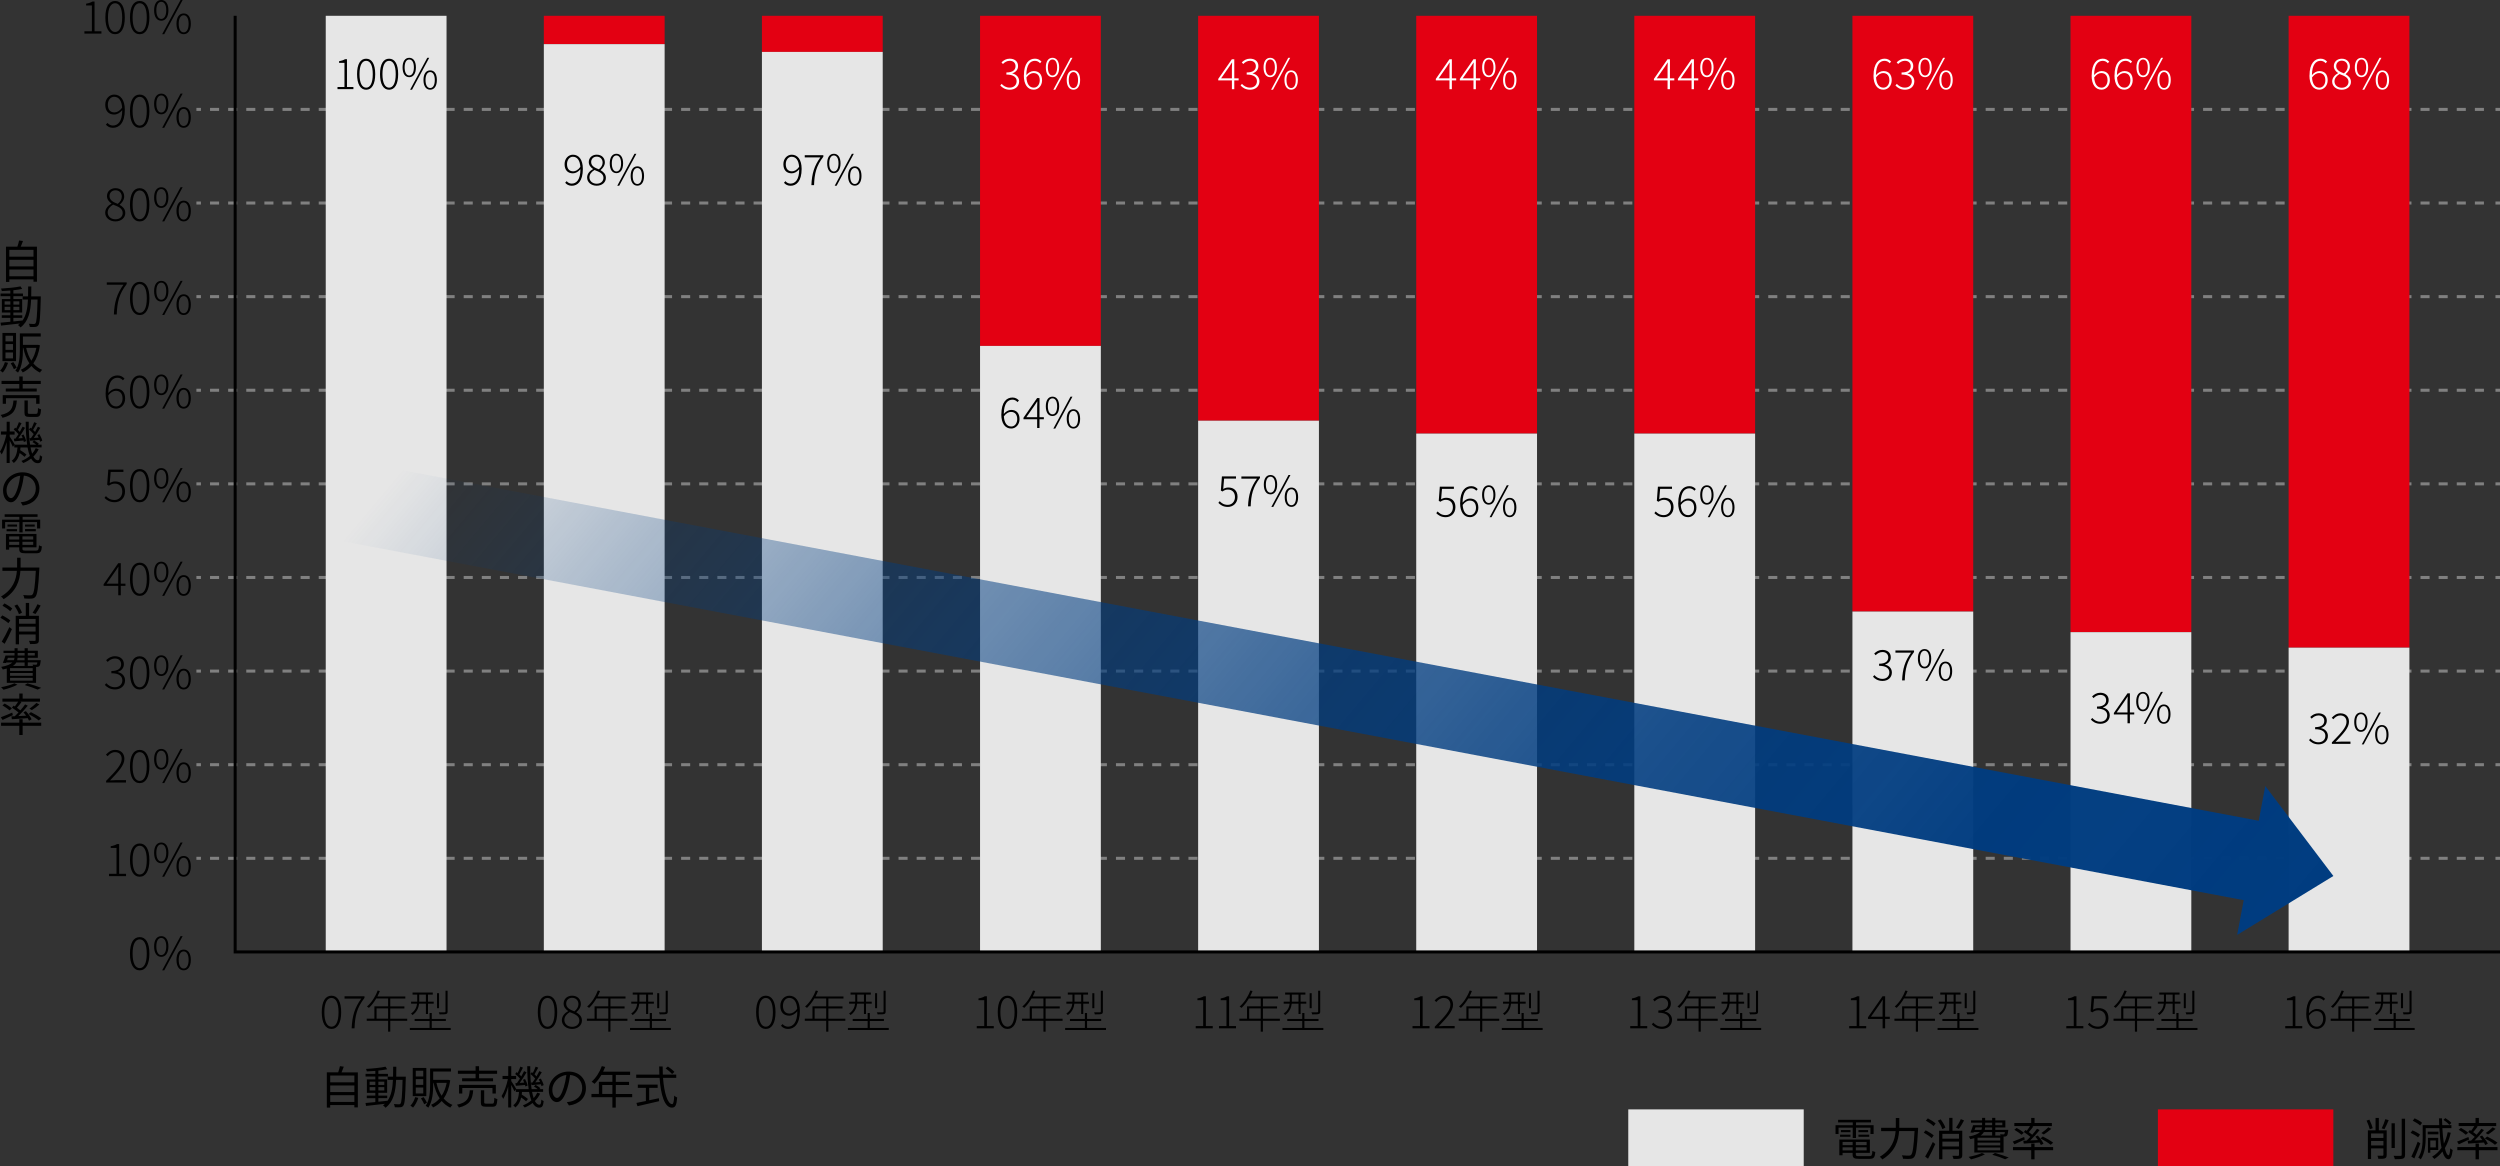 <?xml version="1.0" encoding="UTF-8"?><svg id="_レイヤー_2" xmlns="http://www.w3.org/2000/svg" xmlns:xlink="http://www.w3.org/1999/xlink" viewBox="0 0 827.87 386.26"><rect x="0" y="0" width="827.87" height="386.26" fill="#333333" stroke="none"/><defs><style>.cls-1{fill:#e6e6e6;}.cls-2{fill:#fff;}.cls-3{fill:#e30012;}.cls-4{fill:url(#_名称未設定グラデーション_16);}.cls-5{stroke:#000;}.cls-5,.cls-6,.cls-7{fill:none;stroke-miterlimit:10;}.cls-6,.cls-7{stroke:gray;}.cls-7{stroke-dasharray:0 0 3 3;}</style><linearGradient id="_名称未設定グラデーション_16" x1="676.42" y1="-1679.62" x2="216.26" y2="-2065.74" gradientTransform="translate(-12 2098.73)" gradientUnits="userSpaceOnUse"><stop offset="0" stop-color="#003c80"/><stop offset=".17" stop-color="#003c80" stop-opacity=".97"/><stop offset=".34" stop-color="#003c80" stop-opacity=".88"/><stop offset=".51" stop-color="#003c80" stop-opacity=".72"/><stop offset=".68" stop-color="#003c80" stop-opacity=".51"/><stop offset=".84" stop-color="#003c80" stop-opacity=".24"/><stop offset=".96" stop-color="#003c80" stop-opacity="0"/></linearGradient></defs><g id="_文字"><g><g><g><line class="cls-6" x1="65.04" y1="284.23" x2="66.54" y2="284.23"/><line class="cls-7" x1="69.55" y1="284.23" x2="824.87" y2="284.23"/><line class="cls-6" x1="826.37" y1="284.23" x2="827.87" y2="284.23"/></g><g><line class="cls-6" x1="65.04" y1="253.23" x2="66.54" y2="253.23"/><line class="cls-7" x1="69.55" y1="253.23" x2="824.87" y2="253.23"/><line class="cls-6" x1="826.37" y1="253.23" x2="827.87" y2="253.23"/></g><g><line class="cls-6" x1="65.04" y1="222.23" x2="66.54" y2="222.23"/><line class="cls-7" x1="69.55" y1="222.23" x2="824.87" y2="222.23"/><line class="cls-6" x1="826.37" y1="222.23" x2="827.87" y2="222.23"/></g><g><line class="cls-6" x1="65.04" y1="191.23" x2="66.54" y2="191.23"/><line class="cls-7" x1="69.55" y1="191.23" x2="824.87" y2="191.23"/><line class="cls-6" x1="826.37" y1="191.23" x2="827.87" y2="191.23"/></g><g><line class="cls-6" x1="65.04" y1="160.23" x2="66.54" y2="160.23"/><line class="cls-7" x1="69.55" y1="160.23" x2="824.87" y2="160.23"/><line class="cls-6" x1="826.37" y1="160.23" x2="827.87" y2="160.23"/></g><g><line class="cls-6" x1="65.04" y1="129.23" x2="66.54" y2="129.23"/><line class="cls-7" x1="69.55" y1="129.23" x2="824.87" y2="129.23"/><line class="cls-6" x1="826.37" y1="129.23" x2="827.87" y2="129.23"/></g><g><line class="cls-6" x1="65.04" y1="98.23" x2="66.54" y2="98.23"/><line class="cls-7" x1="69.55" y1="98.23" x2="824.87" y2="98.23"/><line class="cls-6" x1="826.37" y1="98.23" x2="827.87" y2="98.23"/></g><g><line class="cls-6" x1="65.04" y1="67.23" x2="66.54" y2="67.23"/><line class="cls-7" x1="69.55" y1="67.23" x2="824.87" y2="67.23"/><line class="cls-6" x1="826.37" y1="67.23" x2="827.87" y2="67.23"/></g><g><line class="cls-6" x1="65.04" y1="36.23" x2="66.54" y2="36.23"/><line class="cls-7" x1="69.55" y1="36.23" x2="824.87" y2="36.23"/><line class="cls-6" x1="826.37" y1="36.23" x2="827.87" y2="36.23"/></g></g><rect class="cls-1" x="107.87" y="5.23" width="40" height="310"/><rect class="cls-3" x="180.09" y="5.23" width="40" height="9.39"/><rect class="cls-3" x="252.31" y="5.23" width="40" height="11.96"/><rect class="cls-3" x="324.54" y="5.23" width="40" height="109.32"/><rect class="cls-3" x="396.76" y="5.23" width="40" height="134.08"/><rect class="cls-3" x="468.98" y="5.23" width="40" height="138.35"/><rect class="cls-3" x="541.2" y="5.23" width="40" height="138.35"/><rect class="cls-3" x="613.43" y="5.23" width="40" height="197.28"/><rect class="cls-3" x="757.87" y="5.23" width="40" height="209.24"/><rect class="cls-3" x="685.65" y="5.23" width="40" height="204.11"/><rect class="cls-1" x="180.09" y="14.62" width="40" height="300.61"/><rect class="cls-1" x="252.31" y="17.19" width="40" height="298.04"/><rect class="cls-1" x="324.54" y="114.55" width="40" height="200.68"/><rect class="cls-1" x="396.76" y="139.31" width="40" height="175.92"/><rect class="cls-1" x="468.98" y="143.58" width="40" height="171.65"/><rect class="cls-1" x="541.2" y="143.58" width="40" height="171.65"/><rect class="cls-1" x="613.43" y="202.51" width="40" height="112.72"/><rect class="cls-1" x="757.87" y="214.47" width="40" height="100.76"/><rect class="cls-1" x="685.65" y="209.34" width="40" height="105.89"/><polyline class="cls-5" points="77.87 5.23 77.87 315.23 827.87 315.23"/><g><path d="M27.96,10.36h2.47V1.8h-1.91v-.58c.89-.15,1.56-.39,2.08-.71h.71V10.36h2.28v.76h-5.64v-.76Z"/><path d="M34.89,5.79c0-3.54,1.17-5.47,3.23-5.47s3.21,1.95,3.21,5.47-1.17,5.54-3.21,5.54-3.23-2.01-3.23-5.54Zm5.57,0c0-3.21-.93-4.72-2.34-4.72s-2.36,1.52-2.36,4.72,.93,4.8,2.36,4.8,2.34-1.59,2.34-4.8Z"/><path d="M43.04,5.79c0-3.54,1.17-5.47,3.22-5.47s3.21,1.95,3.21,5.47-1.17,5.54-3.21,5.54-3.22-2.01-3.22-5.54Zm5.56,0c0-3.21-.93-4.72-2.34-4.72s-2.35,1.52-2.35,4.72,.93,4.8,2.35,4.8,2.34-1.59,2.34-4.8Z"/><path d="M51.03,3.4c0-2.17,.92-3.4,2.37-3.4s2.37,1.23,2.37,3.4-.9,3.46-2.37,3.46-2.37-1.25-2.37-3.46Zm4.02,0c0-1.81-.66-2.8-1.65-2.8s-1.63,.99-1.63,2.8,.64,2.87,1.63,2.87,1.65-1.04,1.65-2.87Zm4.74-3.4h.69l-6.09,11.32h-.69L59.79,0Zm-1.35,7.87c0-2.19,.92-3.42,2.38-3.42s2.37,1.23,2.37,3.42-.93,3.45-2.37,3.45-2.38-1.23-2.38-3.45Zm4.02,0c0-1.83-.66-2.82-1.63-2.82s-1.65,.99-1.65,2.82,.65,2.85,1.65,2.85,1.63-1.02,1.63-2.85Z"/><path d="M35.07,41.27l.53-.57c.45,.57,1.11,.87,1.79,.87,1.65,0,3.09-1.33,3.09-5.1-.74,.9-1.7,1.46-2.66,1.46-1.84,0-2.97-1.14-2.97-3.27,0-1.96,1.36-3.34,2.96-3.34,2.11,0,3.52,1.77,3.52,5.04,0,4.39-1.88,5.97-3.93,5.97-1.04,0-1.79-.44-2.33-1.05Zm2.87-4.05c.75,0,1.72-.45,2.5-1.59-.15-2.21-1.02-3.58-2.66-3.58-1.18,0-2.07,1.11-2.07,2.61s.67,2.57,2.22,2.57Z"/><path d="M43.04,36.79c0-3.54,1.17-5.47,3.22-5.47s3.21,1.95,3.21,5.47-1.17,5.54-3.21,5.54-3.22-2.01-3.22-5.54Zm5.56,0c0-3.21-.93-4.72-2.34-4.72s-2.35,1.52-2.35,4.72,.93,4.8,2.35,4.8,2.34-1.59,2.34-4.8Z"/><path d="M51.03,34.4c0-2.17,.92-3.4,2.37-3.4s2.37,1.23,2.37,3.4-.9,3.46-2.37,3.46-2.37-1.25-2.37-3.46Zm4.02,0c0-1.81-.66-2.8-1.65-2.8s-1.63,.99-1.63,2.8,.65,2.87,1.63,2.87,1.65-1.04,1.65-2.87Zm4.74-3.4h.69l-6.09,11.32h-.69l6.09-11.32Zm-1.35,7.87c0-2.19,.92-3.42,2.38-3.42s2.37,1.23,2.37,3.42-.93,3.45-2.37,3.45-2.38-1.23-2.38-3.45Zm4.02,0c0-1.83-.66-2.82-1.64-2.82s-1.65,.99-1.65,2.82,.64,2.85,1.65,2.85,1.64-1.02,1.64-2.85Z"/><path d="M34.84,70.41c0-1.42,1.1-2.45,2.08-2.97v-.06c-.78-.53-1.5-1.32-1.5-2.45,0-1.56,1.23-2.62,2.82-2.62,1.81,0,2.89,1.19,2.89,2.78,0,1.17-.88,2.17-1.5,2.67v.07c.92,.57,1.86,1.28,1.86,2.71,0,1.54-1.32,2.78-3.27,2.78s-3.39-1.25-3.39-2.91Zm5.79,.12c0-1.59-1.54-2.13-3.18-2.77-1.02,.61-1.79,1.47-1.79,2.61,0,1.28,1.08,2.25,2.57,2.25s2.4-.92,2.4-2.08Zm-.3-5.42c0-1.14-.76-2.1-2.1-2.1-1.14,0-1.96,.79-1.96,1.92,0,1.46,1.36,2.05,2.73,2.58,.87-.72,1.33-1.52,1.33-2.4Z"/><path d="M43.04,67.79c0-3.54,1.17-5.47,3.22-5.47s3.21,1.95,3.21,5.47-1.17,5.54-3.21,5.54-3.22-2.01-3.22-5.54Zm5.56,0c0-3.21-.93-4.72-2.34-4.72s-2.35,1.52-2.35,4.72,.93,4.8,2.35,4.8,2.34-1.59,2.34-4.8Z"/><path d="M51.03,65.4c0-2.17,.92-3.4,2.37-3.4s2.37,1.23,2.37,3.4-.9,3.46-2.37,3.46-2.37-1.25-2.37-3.46Zm4.02,0c0-1.81-.66-2.8-1.65-2.8s-1.63,.99-1.63,2.8,.64,2.87,1.63,2.87,1.65-1.04,1.65-2.87Zm4.74-3.4h.69l-6.09,11.32h-.69l6.09-11.32Zm-1.35,7.87c0-2.19,.92-3.42,2.38-3.42s2.37,1.23,2.37,3.42-.93,3.45-2.37,3.45-2.38-1.23-2.38-3.45Zm4.02,0c0-1.83-.66-2.82-1.63-2.82s-1.65,.99-1.65,2.82,.65,2.85,1.65,2.85,1.63-1.02,1.63-2.85Z"/><path d="M40.9,94.29h-5.54v-.78h6.6v.54c-2.54,3.31-3.13,5.94-3.3,10.08h-.95c.18-4.21,1.05-6.87,3.18-9.84Z"/><path d="M43.04,98.79c0-3.54,1.17-5.47,3.23-5.47s3.21,1.95,3.21,5.47-1.17,5.54-3.21,5.54-3.23-2.01-3.23-5.54Zm5.57,0c0-3.21-.93-4.72-2.34-4.72s-2.36,1.52-2.36,4.72,.93,4.8,2.36,4.8,2.34-1.59,2.34-4.8Z"/><path d="M51.03,96.4c0-2.17,.92-3.4,2.37-3.4s2.37,1.23,2.37,3.4-.9,3.46-2.37,3.46-2.37-1.25-2.37-3.46Zm4.02,0c0-1.81-.66-2.8-1.65-2.8s-1.63,.99-1.63,2.8,.64,2.87,1.63,2.87,1.65-1.04,1.65-2.87Zm4.74-3.4h.69l-6.09,11.32h-.69l6.09-11.32Zm-1.35,7.87c0-2.19,.92-3.42,2.38-3.42s2.37,1.23,2.37,3.42-.93,3.45-2.37,3.45-2.38-1.23-2.38-3.45Zm4.02,0c0-1.83-.66-2.82-1.63-2.82s-1.65,.99-1.65,2.82,.65,2.85,1.65,2.85,1.63-1.02,1.63-2.85Z"/><path d="M34.98,130.3c0-4.41,1.86-5.98,3.95-5.98,1,0,1.74,.44,2.29,1.05l-.51,.57c-.45-.55-1.11-.85-1.8-.85-1.62,0-3.01,1.27-3.06,5.05,.72-.87,1.68-1.43,2.62-1.43,1.84,0,2.97,1.14,2.97,3.27,0,1.96-1.35,3.34-2.96,3.34-2.11,0-3.51-1.77-3.51-5.03Zm.88,.68c.14,2.21,.99,3.61,2.64,3.61,1.18,0,2.08-1.11,2.08-2.61s-.69-2.57-2.24-2.57c-.72,0-1.67,.42-2.49,1.56Z"/><path d="M43.04,129.79c0-3.54,1.17-5.47,3.22-5.47s3.21,1.95,3.21,5.47-1.17,5.54-3.21,5.54-3.22-2.01-3.22-5.54Zm5.56,0c0-3.21-.93-4.72-2.34-4.72s-2.35,1.52-2.35,4.72,.93,4.8,2.35,4.8,2.34-1.59,2.34-4.8Z"/><path d="M51.03,127.4c0-2.17,.92-3.4,2.37-3.4s2.37,1.23,2.37,3.4-.9,3.46-2.37,3.46-2.37-1.25-2.37-3.46Zm4.02,0c0-1.81-.66-2.8-1.65-2.8s-1.63,.99-1.63,2.8,.64,2.87,1.63,2.87,1.65-1.04,1.65-2.87Zm4.74-3.4h.69l-6.09,11.32h-.69l6.09-11.32Zm-1.35,7.87c0-2.19,.92-3.42,2.38-3.42s2.37,1.23,2.37,3.42-.93,3.45-2.37,3.45-2.38-1.23-2.38-3.45Zm4.02,0c0-1.83-.66-2.82-1.63-2.82s-1.65,.99-1.65,2.82,.65,2.85,1.65,2.85,1.63-1.02,1.63-2.85Z"/><path d="M34.59,164.9l.48-.62c.63,.66,1.44,1.29,2.87,1.29s2.55-1.11,2.55-2.76-.97-2.66-2.5-2.66c-.79,0-1.32,.27-1.93,.69l-.57-.33,.38-5.01h5v.78h-4.21l-.32,3.68c.53-.32,1.08-.53,1.83-.53,1.8,0,3.24,1.02,3.24,3.33s-1.68,3.55-3.42,3.55-2.67-.74-3.38-1.42Z"/><path d="M43.04,160.79c0-3.54,1.17-5.47,3.22-5.47s3.21,1.95,3.21,5.47-1.17,5.54-3.21,5.54-3.22-2.01-3.22-5.54Zm5.56,0c0-3.21-.93-4.72-2.34-4.72s-2.35,1.52-2.35,4.72,.93,4.8,2.35,4.8,2.34-1.59,2.34-4.8Z"/><path d="M51.03,158.4c0-2.17,.92-3.4,2.37-3.4s2.37,1.23,2.37,3.4-.9,3.46-2.37,3.46-2.37-1.25-2.37-3.46Zm4.02,0c0-1.81-.66-2.8-1.65-2.8s-1.63,.99-1.63,2.8,.64,2.87,1.63,2.87,1.65-1.04,1.65-2.87Zm4.74-3.4h.69l-6.09,11.32h-.69l6.09-11.32Zm-1.35,7.87c0-2.19,.92-3.42,2.38-3.42s2.37,1.23,2.37,3.42-.93,3.45-2.37,3.45-2.38-1.23-2.38-3.45Zm4.02,0c0-1.83-.66-2.82-1.63-2.82s-1.65,.99-1.65,2.82,.65,2.85,1.65,2.85,1.63-1.02,1.63-2.85Z"/><path d="M39.15,194.01h-4.84v-.53l4.83-6.97h.86v6.78h1.54v.72h-1.54v3.12h-.84v-3.12Zm0-.72v-3.72c0-.5,.03-1.36,.07-1.88h-.07c-.25,.45-.56,.87-.87,1.35l-2.97,4.24h3.84Z"/><path d="M43.04,191.79c0-3.54,1.17-5.47,3.23-5.47s3.21,1.95,3.21,5.47-1.17,5.54-3.21,5.54-3.23-2.01-3.23-5.54Zm5.57,0c0-3.21-.93-4.72-2.34-4.72s-2.36,1.52-2.36,4.72,.93,4.8,2.36,4.8,2.34-1.59,2.34-4.8Z"/><path d="M51.03,189.4c0-2.17,.92-3.4,2.37-3.4s2.37,1.23,2.37,3.4-.9,3.46-2.37,3.46-2.37-1.25-2.37-3.46Zm4.02,0c0-1.81-.66-2.8-1.65-2.8s-1.63,.99-1.63,2.8,.64,2.87,1.63,2.87,1.65-1.04,1.65-2.87Zm4.74-3.4h.69l-6.09,11.32h-.69l6.09-11.32Zm-1.35,7.87c0-2.19,.92-3.42,2.38-3.42s2.37,1.23,2.37,3.42-.93,3.45-2.37,3.45-2.38-1.23-2.38-3.45Zm4.02,0c0-1.83-.66-2.82-1.63-2.82s-1.65,.99-1.65,2.82,.65,2.85,1.65,2.85,1.63-1.02,1.63-2.85Z"/><path d="M34.7,226.82l.5-.58c.63,.67,1.49,1.33,2.88,1.33s2.43-.9,2.43-2.26-1.02-2.37-3.63-2.37v-.74c2.4,0,3.24-1,3.24-2.23,0-1.16-.81-1.91-2.07-1.91-.95,0-1.8,.5-2.4,1.14l-.51-.59c.75-.73,1.68-1.3,2.92-1.3,1.68,0,2.96,.95,2.96,2.59,0,1.37-.84,2.21-2.01,2.59v.06c1.32,.29,2.4,1.26,2.4,2.76,0,1.84-1.44,3-3.3,3-1.7,0-2.71-.77-3.41-1.5Z"/><path d="M43.04,222.79c0-3.54,1.17-5.47,3.22-5.47s3.21,1.95,3.21,5.47-1.17,5.54-3.21,5.54-3.22-2.01-3.22-5.54Zm5.56,0c0-3.21-.93-4.72-2.34-4.72s-2.35,1.52-2.35,4.72,.93,4.8,2.35,4.8,2.34-1.59,2.34-4.8Z"/><path d="M51.03,220.4c0-2.17,.92-3.4,2.37-3.4s2.37,1.23,2.37,3.4-.9,3.46-2.37,3.46-2.37-1.25-2.37-3.46Zm4.02,0c0-1.81-.66-2.8-1.65-2.8s-1.63,.99-1.63,2.8,.64,2.87,1.63,2.87,1.65-1.04,1.65-2.87Zm4.74-3.4h.69l-6.09,11.32h-.69l6.09-11.32Zm-1.35,7.87c0-2.19,.92-3.42,2.38-3.42s2.37,1.23,2.37,3.42-.93,3.45-2.37,3.45-2.38-1.23-2.38-3.45Zm4.02,0c0-1.83-.66-2.82-1.63-2.82s-1.65,.99-1.65,2.82,.65,2.85,1.65,2.85,1.63-1.02,1.63-2.85Z"/><path d="M35.13,258.59c3.42-3.46,5.17-5.42,5.17-7.24,0-1.29-.69-2.28-2.23-2.28-.95,0-1.8,.57-2.43,1.35l-.56-.52c.83-.9,1.75-1.58,3.08-1.58,1.91,0,3.03,1.2,3.03,3,0,2.08-1.89,4.11-4.75,7.12,.58-.04,1.21-.09,1.8-.09h3.48v.78h-6.58v-.54Z"/><path d="M43.04,253.79c0-3.54,1.17-5.47,3.22-5.47s3.21,1.95,3.21,5.47-1.17,5.54-3.21,5.54-3.22-2.01-3.22-5.54Zm5.56,0c0-3.21-.93-4.72-2.34-4.72s-2.35,1.52-2.35,4.72,.93,4.8,2.35,4.8,2.34-1.59,2.34-4.8Z"/><path d="M51.03,251.4c0-2.17,.92-3.4,2.37-3.4s2.37,1.23,2.37,3.4-.9,3.46-2.37,3.46-2.37-1.25-2.37-3.46Zm4.02,0c0-1.81-.66-2.8-1.65-2.8s-1.63,.99-1.63,2.8,.65,2.87,1.63,2.87,1.65-1.04,1.65-2.87Zm4.74-3.4h.69l-6.09,11.32h-.69l6.09-11.32Zm-1.35,7.87c0-2.19,.92-3.42,2.38-3.42s2.37,1.23,2.37,3.42-.93,3.45-2.37,3.45-2.38-1.23-2.38-3.45Zm4.02,0c0-1.83-.66-2.82-1.64-2.82s-1.65,.99-1.65,2.82,.64,2.85,1.65,2.85,1.64-1.02,1.64-2.85Z"/><path d="M36.1,289.36h2.48v-8.56h-1.91v-.58c.88-.15,1.56-.39,2.08-.71h.71v9.85h2.28v.76h-5.64v-.76Z"/><path d="M43.04,284.79c0-3.54,1.17-5.47,3.22-5.47s3.21,1.95,3.21,5.47-1.17,5.54-3.21,5.54-3.22-2.01-3.22-5.54Zm5.56,0c0-3.21-.93-4.72-2.34-4.72s-2.35,1.52-2.35,4.72,.93,4.8,2.35,4.8,2.34-1.59,2.34-4.8Z"/><path d="M51.03,282.4c0-2.17,.92-3.4,2.37-3.4s2.37,1.23,2.37,3.4-.9,3.46-2.37,3.46-2.37-1.25-2.37-3.46Zm4.02,0c0-1.81-.66-2.8-1.65-2.8s-1.63,.99-1.63,2.8,.65,2.87,1.63,2.87,1.65-1.04,1.65-2.87Zm4.74-3.4h.69l-6.09,11.32h-.69l6.09-11.32Zm-1.35,7.87c0-2.19,.92-3.42,2.38-3.42s2.37,1.23,2.37,3.42-.93,3.45-2.37,3.45-2.38-1.23-2.38-3.45Zm4.02,0c0-1.83-.66-2.82-1.64-2.82s-1.65,.99-1.65,2.82,.64,2.85,1.65,2.85,1.64-1.02,1.64-2.85Z"/><path d="M43.04,315.79c0-3.54,1.17-5.47,3.22-5.47s3.21,1.95,3.21,5.47-1.17,5.54-3.21,5.54-3.22-2.01-3.22-5.54Zm5.56,0c0-3.21-.93-4.72-2.34-4.72s-2.35,1.52-2.35,4.72,.93,4.8,2.35,4.8,2.34-1.59,2.34-4.8Z"/><path d="M51.03,313.4c0-2.17,.92-3.4,2.37-3.4s2.37,1.23,2.37,3.4-.9,3.46-2.37,3.46-2.37-1.25-2.37-3.46Zm4.02,0c0-1.81-.66-2.8-1.65-2.8s-1.63,.99-1.63,2.8,.64,2.87,1.63,2.87,1.65-1.04,1.65-2.87Zm4.74-3.4h.69l-6.09,11.32h-.69l6.09-11.32Zm-1.35,7.87c0-2.19,.92-3.42,2.38-3.42s2.37,1.23,2.37,3.42-.93,3.45-2.37,3.45-2.38-1.23-2.38-3.45Zm4.02,0c0-1.83-.66-2.82-1.63-2.82s-1.65,.99-1.65,2.82,.65,2.85,1.65,2.85,1.63-1.02,1.63-2.85Z"/></g><g><path d="M106.55,335.19c0-3.54,1.17-5.47,3.22-5.47s3.21,1.95,3.21,5.47-1.17,5.54-3.21,5.54-3.22-2.01-3.22-5.54Zm5.56,0c0-3.21-.93-4.72-2.34-4.72s-2.36,1.52-2.36,4.72,.93,4.8,2.36,4.8,2.34-1.59,2.34-4.8Z"/><path d="M119.64,330.69h-5.54v-.78h6.6v.54c-2.54,3.31-3.13,5.94-3.3,10.08h-.95c.18-4.21,1.05-6.87,3.18-9.84Z"/><path d="M134.86,338.04h-5.62v3.6h-.72v-3.6h-7.08v-.7h2.54v-4.09h4.54v-2.6h-3.93c-.71,1.21-1.54,2.28-2.42,3.11-.13-.12-.45-.35-.65-.45,1.49-1.27,2.78-3.22,3.54-5.31l.73,.18c-.24,.62-.53,1.21-.81,1.79h9.24v.69h-4.99v2.6h4.68v.69h-4.68v3.41h5.62v.7Zm-6.34-.7v-3.41h-3.82v3.41h3.82Z"/><path d="M149.25,340.4v.69h-13.53v-.69h6.54v-2.29h-4.95v-.69h4.95v-1.96h.72v1.96h4.67v.69h-4.67v2.29h6.27Zm-10.47-8.04c-.15,1.3-.67,2.73-2.19,3.79-.11-.17-.33-.42-.48-.52,1.38-.93,1.85-2.13,2-3.27h-1.98v-.66h2.03v-2.34h-1.54v-.68h6.7v.68h-1.59v2.34h1.89v.66h-1.89v3.42h-.69v-3.42h-2.25Zm.04-.66h2.21v-2.34h-2.21v2.34Zm6.57,2.16h-.68v-4.96h.68v4.96Zm2.83,1.09c0,.51-.12,.72-.5,.84-.39,.12-1.1,.12-2.17,.12-.03-.2-.14-.48-.25-.69,.96,.03,1.7,.03,1.93,0,.24,0,.3-.06,.3-.27v-6.87h.69v6.87Z"/></g><g><path d="M178.09,335.19c0-3.54,1.17-5.47,3.22-5.47s3.21,1.95,3.21,5.47-1.17,5.54-3.21,5.54-3.22-2.01-3.22-5.54Zm5.56,0c0-3.21-.93-4.72-2.34-4.72s-2.35,1.52-2.35,4.72,.93,4.8,2.35,4.8,2.34-1.59,2.34-4.8Z"/><path d="M186.06,337.82c0-1.42,1.09-2.45,2.08-2.97v-.06c-.78-.53-1.5-1.32-1.5-2.45,0-1.56,1.23-2.62,2.82-2.62,1.81,0,2.89,1.19,2.89,2.78,0,1.17-.88,2.17-1.5,2.67v.07c.92,.57,1.86,1.28,1.86,2.71,0,1.54-1.32,2.78-3.27,2.78s-3.39-1.25-3.39-2.91Zm5.79,.12c0-1.59-1.54-2.13-3.18-2.77-1.02,.61-1.78,1.47-1.78,2.61,0,1.28,1.08,2.25,2.56,2.25s2.4-.92,2.4-2.08Zm-.3-5.42c0-1.14-.76-2.1-2.1-2.1-1.14,0-1.96,.79-1.96,1.92,0,1.46,1.37,2.05,2.73,2.58,.87-.72,1.33-1.52,1.33-2.4Z"/><path d="M207.77,338.04h-5.62v3.6h-.72v-3.6h-7.08v-.7h2.54v-4.09h4.54v-2.6h-3.93c-.71,1.21-1.54,2.28-2.42,3.11-.13-.12-.45-.35-.64-.45,1.49-1.27,2.77-3.22,3.54-5.31l.73,.18c-.24,.62-.52,1.21-.81,1.79h9.24v.69h-4.99v2.6h4.68v.69h-4.68v3.41h5.62v.7Zm-6.34-.7v-3.41h-3.82v3.41h3.82Z"/><path d="M222.16,340.4v.69h-13.53v-.69h6.54v-2.29h-4.95v-.69h4.95v-1.96h.72v1.96h4.67v.69h-4.67v2.29h6.27Zm-10.47-8.04c-.15,1.3-.67,2.73-2.19,3.79-.11-.17-.33-.42-.48-.52,1.38-.93,1.84-2.13,2-3.27h-1.98v-.66h2.02v-2.34h-1.54v-.68h6.71v.68h-1.59v2.34h1.89v.66h-1.89v3.42h-.69v-3.42h-2.25Zm.04-.66h2.21v-2.34h-2.21v2.34Zm6.57,2.16h-.68v-4.96h.68v4.96Zm2.83,1.09c0,.51-.12,.72-.5,.84-.39,.12-1.1,.12-2.17,.12-.03-.2-.14-.48-.25-.69,.96,.03,1.69,.03,1.93,0,.24,0,.3-.06,.3-.27v-6.87h.69v6.87Z"/></g><g><path d="M250.38,335.19c0-3.54,1.17-5.47,3.22-5.47s3.21,1.95,3.21,5.47-1.17,5.54-3.21,5.54-3.22-2.01-3.22-5.54Zm5.56,0c0-3.21-.93-4.72-2.34-4.72s-2.36,1.52-2.36,4.72,.93,4.8,2.36,4.8,2.34-1.59,2.34-4.8Z"/><path d="M258.62,339.68l.53-.57c.45,.57,1.11,.87,1.79,.87,1.65,0,3.09-1.33,3.09-5.1-.74,.9-1.7,1.46-2.66,1.46-1.84,0-2.97-1.14-2.97-3.27,0-1.96,1.36-3.34,2.96-3.34,2.11,0,3.52,1.77,3.52,5.04,0,4.39-1.88,5.97-3.93,5.97-1.03,0-1.78-.44-2.32-1.05Zm2.87-4.05c.75,0,1.72-.45,2.5-1.59-.15-2.21-1.02-3.58-2.65-3.58-1.19,0-2.07,1.11-2.07,2.61s.68,2.57,2.22,2.57Z"/><path d="M279.93,338.04h-5.62v3.6h-.72v-3.6h-7.08v-.7h2.54v-4.09h4.54v-2.6h-3.93c-.71,1.21-1.54,2.28-2.42,3.11-.13-.12-.45-.35-.64-.45,1.49-1.27,2.78-3.22,3.54-5.31l.74,.18c-.24,.62-.53,1.21-.81,1.79h9.24v.69h-5v2.6h4.68v.69h-4.68v3.41h5.62v.7Zm-6.34-.7v-3.41h-3.83v3.41h3.83Z"/><path d="M294.31,340.4v.69h-13.53v-.69h6.54v-2.29h-4.95v-.69h4.95v-1.96h.72v1.96h4.67v.69h-4.67v2.29h6.27Zm-10.47-8.04c-.15,1.3-.68,2.73-2.19,3.79-.1-.17-.33-.42-.48-.52,1.38-.93,1.84-2.13,1.99-3.27h-1.98v-.66h2.02v-2.34h-1.54v-.68h6.71v.68h-1.59v2.34h1.89v.66h-1.89v3.42h-.69v-3.42h-2.25Zm.04-.66h2.21v-2.34h-2.21v2.34Zm6.57,2.16h-.67v-4.96h.67v4.96Zm2.83,1.09c0,.51-.12,.72-.5,.84-.39,.12-1.09,.12-2.17,.12-.03-.2-.13-.48-.26-.69,.96,.03,1.7,.03,1.94,0,.24,0,.3-.06,.3-.27v-6.87h.69v6.87Z"/></g><g><path d="M323.46,339.77h2.47v-8.56h-1.91v-.58c.89-.15,1.56-.39,2.08-.71h.71v9.85h2.28v.76h-5.64v-.76Z"/><path d="M330.4,335.19c0-3.54,1.17-5.47,3.23-5.47s3.21,1.95,3.21,5.47-1.17,5.54-3.21,5.54-3.23-2.01-3.23-5.54Zm5.57,0c0-3.21-.93-4.72-2.34-4.72s-2.36,1.52-2.36,4.72,.93,4.8,2.36,4.8,2.34-1.59,2.34-4.8Z"/><path d="M351.87,338.04h-5.62v3.6h-.72v-3.6h-7.08v-.7h2.54v-4.09h4.54v-2.6h-3.93c-.71,1.21-1.54,2.28-2.42,3.11-.13-.12-.45-.35-.64-.45,1.49-1.27,2.78-3.22,3.54-5.31l.74,.18c-.24,.62-.53,1.21-.81,1.79h9.24v.69h-5v2.6h4.68v.69h-4.68v3.41h5.62v.7Zm-6.34-.7v-3.41h-3.83v3.41h3.83Z"/><path d="M366.25,340.4v.69h-13.53v-.69h6.54v-2.29h-4.95v-.69h4.95v-1.96h.72v1.96h4.67v.69h-4.67v2.29h6.27Zm-10.47-8.04c-.15,1.3-.68,2.73-2.19,3.79-.1-.17-.33-.42-.48-.52,1.38-.93,1.84-2.13,1.99-3.27h-1.98v-.66h2.02v-2.34h-1.54v-.68h6.71v.68h-1.59v2.34h1.89v.66h-1.89v3.42h-.69v-3.42h-2.25Zm.04-.66h2.21v-2.34h-2.21v2.34Zm6.57,2.16h-.67v-4.96h.67v4.96Zm2.83,1.09c0,.51-.12,.72-.5,.84-.39,.12-1.09,.12-2.17,.12-.03-.2-.13-.48-.25-.69,.96,.03,1.69,.03,1.93,0,.24,0,.3-.06,.3-.27v-6.87h.69v6.87Z"/></g><g><path d="M395.95,339.77h2.48v-8.56h-1.91v-.58c.89-.15,1.56-.39,2.09-.71h.71v9.85h2.28v.76h-5.64v-.76Z"/><path d="M403.66,339.77h2.48v-8.56h-1.91v-.58c.88-.15,1.56-.39,2.08-.71h.71v9.85h2.28v.76h-5.64v-.76Z"/><path d="M423.83,338.04h-5.62v3.6h-.72v-3.6h-7.08v-.7h2.54v-4.09h4.54v-2.6h-3.93c-.71,1.21-1.54,2.28-2.42,3.11-.13-.12-.45-.35-.64-.45,1.49-1.27,2.78-3.22,3.54-5.31l.74,.18c-.24,.62-.53,1.21-.81,1.79h9.24v.69h-5v2.6h4.68v.69h-4.68v3.41h5.62v.7Zm-6.34-.7v-3.41h-3.83v3.41h3.83Z"/><path d="M438.22,340.4v.69h-13.53v-.69h6.54v-2.29h-4.95v-.69h4.95v-1.96h.72v1.96h4.67v.69h-4.67v2.29h6.27Zm-10.47-8.04c-.15,1.3-.68,2.73-2.19,3.79-.1-.17-.33-.42-.48-.52,1.38-.93,1.84-2.13,1.99-3.27h-1.98v-.66h2.02v-2.34h-1.54v-.68h6.71v.68h-1.59v2.34h1.89v.66h-1.89v3.42h-.69v-3.42h-2.25Zm.04-.66h2.21v-2.34h-2.21v2.34Zm6.57,2.16h-.67v-4.96h.67v4.96Zm2.83,1.09c0,.51-.12,.72-.5,.84-.39,.12-1.09,.12-2.17,.12-.03-.2-.13-.48-.26-.69,.96,.03,1.7,.03,1.94,0,.24,0,.3-.06,.3-.27v-6.87h.69v6.87Z"/></g><g><path d="M467.75,339.77h2.48v-8.56h-1.91v-.58c.88-.15,1.56-.39,2.08-.71h.71v9.85h2.28v.76h-5.64v-.76Z"/><path d="M475.12,339.99c3.42-3.46,5.18-5.42,5.18-7.24,0-1.29-.69-2.28-2.24-2.28-.94,0-1.8,.57-2.43,1.35l-.56-.52c.83-.9,1.76-1.58,3.08-1.58,1.9,0,3.03,1.2,3.03,3,0,2.08-1.89,4.11-4.75,7.12,.58-.04,1.21-.09,1.8-.09h3.48v.78h-6.59v-.54Z"/><path d="M496.47,338.04h-5.62v3.6h-.72v-3.6h-7.08v-.7h2.54v-4.09h4.54v-2.6h-3.93c-.71,1.21-1.54,2.28-2.42,3.11-.13-.12-.45-.35-.64-.45,1.48-1.27,2.77-3.22,3.54-5.31l.74,.18c-.24,.62-.52,1.21-.81,1.79h9.24v.69h-5v2.6h4.68v.69h-4.68v3.41h5.62v.7Zm-6.34-.7v-3.41h-3.83v3.41h3.83Z"/><path d="M510.85,340.4v.69h-13.53v-.69h6.54v-2.29h-4.95v-.69h4.95v-1.96h.72v1.96h4.66v.69h-4.66v2.29h6.27Zm-10.47-8.04c-.15,1.3-.67,2.73-2.19,3.79-.1-.17-.33-.42-.48-.52,1.38-.93,1.84-2.13,2-3.27h-1.98v-.66h2.03v-2.34h-1.54v-.68h6.71v.68h-1.59v2.34h1.89v.66h-1.89v3.42h-.69v-3.42h-2.25Zm.04-.66h2.21v-2.34h-2.21v2.34Zm6.57,2.16h-.67v-4.96h.67v4.96Zm2.84,1.09c0,.51-.12,.72-.5,.84-.39,.12-1.09,.12-2.17,.12-.03-.2-.14-.48-.26-.69,.96,.03,1.7,.03,1.94,0,.24,0,.3-.06,.3-.27v-6.87h.69v6.87Z"/></g><g><path d="M539.84,339.77h2.48v-8.56h-1.91v-.58c.88-.15,1.56-.39,2.08-.71h.71v9.85h2.28v.76h-5.64v-.76Z"/><path d="M546.98,339.23l.5-.58c.63,.67,1.49,1.33,2.88,1.33s2.43-.9,2.43-2.26-1.02-2.37-3.63-2.37v-.74c2.4,0,3.24-1,3.24-2.23,0-1.16-.81-1.91-2.07-1.91-.95,0-1.8,.5-2.4,1.14l-.51-.59c.75-.73,1.68-1.3,2.92-1.3,1.68,0,2.96,.95,2.96,2.59,0,1.37-.84,2.21-2.01,2.59v.06c1.32,.29,2.4,1.26,2.4,2.76,0,1.84-1.44,3-3.3,3-1.69,0-2.71-.77-3.4-1.5Z"/><path d="M568.82,338.04h-5.62v3.6h-.72v-3.6h-7.08v-.7h2.54v-4.09h4.54v-2.6h-3.93c-.71,1.21-1.54,2.28-2.42,3.11-.13-.12-.45-.35-.64-.45,1.48-1.27,2.77-3.22,3.54-5.31l.74,.18c-.24,.62-.52,1.21-.81,1.79h9.24v.69h-5v2.6h4.68v.69h-4.68v3.41h5.62v.7Zm-6.34-.7v-3.41h-3.83v3.41h3.83Z"/><path d="M583.21,340.4v.69h-13.53v-.69h6.54v-2.29h-4.95v-.69h4.95v-1.96h.72v1.96h4.67v.69h-4.67v2.29h6.27Zm-10.47-8.04c-.15,1.3-.68,2.73-2.19,3.79-.1-.17-.33-.42-.48-.52,1.38-.93,1.84-2.13,1.99-3.27h-1.98v-.66h2.02v-2.34h-1.54v-.68h6.71v.68h-1.59v2.34h1.89v.66h-1.89v3.42h-.69v-3.42h-2.25Zm.04-.66h2.21v-2.34h-2.21v2.34Zm6.57,2.16h-.67v-4.96h.67v4.96Zm2.83,1.09c0,.51-.12,.72-.5,.84-.39,.12-1.09,.12-2.17,.12-.03-.2-.13-.48-.26-.69,.96,.03,1.7,.03,1.94,0,.24,0,.3-.06,.3-.27v-6.87h.69v6.87Z"/></g><g><path d="M612.35,339.77h2.48v-8.56h-1.91v-.58c.88-.15,1.56-.39,2.08-.71h.71v9.85h2.28v.76h-5.64v-.76Z"/><path d="M623.41,337.41h-4.84v-.53l4.83-6.97h.86v6.78h1.54v.72h-1.54v3.12h-.84v-3.12Zm0-.72v-3.72c0-.5,.03-1.36,.07-1.88h-.07c-.25,.45-.55,.87-.87,1.35l-2.97,4.24h3.84Z"/><path d="M640.76,338.04h-5.62v3.6h-.72v-3.6h-7.08v-.7h2.54v-4.09h4.54v-2.6h-3.93c-.71,1.21-1.54,2.28-2.41,3.11-.13-.12-.45-.35-.65-.45,1.49-1.27,2.77-3.22,3.54-5.31l.73,.18c-.24,.62-.52,1.21-.81,1.79h9.24v.69h-4.99v2.6h4.68v.69h-4.68v3.41h5.62v.7Zm-6.35-.7v-3.41h-3.82v3.41h3.82Z"/><path d="M655.15,340.4v.69h-13.53v-.69h6.54v-2.29h-4.95v-.69h4.95v-1.96h.72v1.96h4.67v.69h-4.67v2.29h6.27Zm-10.47-8.04c-.15,1.3-.67,2.73-2.19,3.79-.11-.17-.33-.42-.48-.52,1.38-.93,1.85-2.13,2-3.27h-1.98v-.66h2.03v-2.34h-1.54v-.68h6.7v.68h-1.59v2.34h1.89v.66h-1.89v3.42h-.69v-3.42h-2.25Zm.04-.66h2.21v-2.34h-2.21v2.34Zm6.57,2.16h-.68v-4.96h.68v4.96Zm2.83,1.09c0,.51-.12,.72-.5,.84-.39,.12-1.1,.12-2.17,.12-.03-.2-.14-.48-.25-.69,.96,.03,1.7,.03,1.93,0,.24,0,.3-.06,.3-.27v-6.87h.69v6.87Z"/></g><g><path d="M756.76,339.77h2.47v-8.56h-1.91v-.58c.89-.15,1.56-.39,2.08-.71h.71v9.85h2.28v.76h-5.64v-.76Z"/><path d="M763.71,335.7c0-4.41,1.86-5.98,3.95-5.98,1,0,1.74,.44,2.29,1.05l-.51,.57c-.45-.55-1.11-.85-1.8-.85-1.62,0-3.01,1.27-3.06,5.05,.72-.87,1.68-1.43,2.62-1.43,1.84,0,2.97,1.14,2.97,3.27,0,1.96-1.35,3.34-2.96,3.34-2.11,0-3.51-1.77-3.51-5.03Zm.88,.68c.14,2.21,.99,3.61,2.64,3.61,1.19,0,2.08-1.11,2.08-2.61s-.69-2.57-2.24-2.57c-.72,0-1.66,.42-2.49,1.56Z"/><path d="M785.23,338.04h-5.62v3.6h-.72v-3.6h-7.08v-.7h2.54v-4.09h4.54v-2.6h-3.93c-.71,1.21-1.54,2.28-2.41,3.11-.13-.12-.45-.35-.65-.45,1.49-1.27,2.77-3.22,3.54-5.31l.73,.18c-.24,.62-.52,1.21-.81,1.79h9.24v.69h-4.99v2.6h4.68v.69h-4.68v3.41h5.62v.7Zm-6.35-.7v-3.41h-3.82v3.41h3.82Z"/><path d="M799.62,340.4v.69h-13.53v-.69h6.54v-2.29h-4.95v-.69h4.95v-1.96h.72v1.96h4.67v.69h-4.67v2.29h6.27Zm-10.47-8.04c-.15,1.3-.67,2.73-2.19,3.79-.11-.17-.33-.42-.48-.52,1.38-.93,1.85-2.13,2-3.27h-1.98v-.66h2.03v-2.34h-1.54v-.68h6.7v.68h-1.59v2.34h1.89v.66h-1.89v3.42h-.69v-3.42h-2.25Zm.04-.66h2.21v-2.34h-2.21v2.34Zm6.57,2.16h-.68v-4.96h.68v4.96Zm2.83,1.09c0,.51-.12,.72-.5,.84-.39,.12-1.1,.12-2.17,.12-.03-.2-.14-.48-.25-.69,.96,.03,1.7,.03,1.93,0,.24,0,.3-.06,.3-.27v-6.87h.69v6.87Z"/></g><g><path d="M684.25,339.77h2.47v-8.56h-1.9v-.58c.88-.15,1.56-.39,2.08-.71h.71v9.85h2.28v.76h-5.64v-.76Z"/><path d="M691.4,339.3l.48-.62c.63,.66,1.44,1.29,2.87,1.29s2.55-1.11,2.55-2.76-.98-2.66-2.51-2.66c-.79,0-1.32,.27-1.93,.69l-.57-.33,.37-5.01h5v.78h-4.21l-.31,3.68c.52-.32,1.08-.53,1.83-.53,1.8,0,3.24,1.02,3.24,3.33s-1.68,3.55-3.42,3.55-2.67-.74-3.38-1.42Z"/><path d="M713.31,338.04h-5.62v3.6h-.72v-3.6h-7.08v-.7h2.54v-4.09h4.54v-2.6h-3.93c-.71,1.21-1.54,2.28-2.42,3.11-.13-.12-.45-.35-.64-.45,1.48-1.27,2.77-3.22,3.54-5.31l.74,.18c-.24,.62-.52,1.21-.81,1.79h9.24v.69h-5v2.6h4.68v.69h-4.68v3.41h5.62v.7Zm-6.34-.7v-3.41h-3.83v3.41h3.83Z"/><path d="M727.69,340.4v.69h-13.53v-.69h6.54v-2.29h-4.95v-.69h4.95v-1.96h.72v1.96h4.67v.69h-4.67v2.29h6.27Zm-10.47-8.04c-.15,1.3-.68,2.73-2.19,3.79-.1-.17-.33-.42-.48-.52,1.38-.93,1.84-2.13,1.99-3.27h-1.98v-.66h2.02v-2.34h-1.54v-.68h6.71v.68h-1.59v2.34h1.89v.66h-1.89v3.42h-.69v-3.42h-2.25Zm.04-.66h2.21v-2.34h-2.21v2.34Zm6.57,2.16h-.67v-4.96h.67v4.96Zm2.83,1.09c0,.51-.12,.72-.5,.84-.39,.12-1.09,.12-2.17,.12-.03-.2-.13-.48-.25-.69,.96,.03,1.69,.03,1.93,0,.24,0,.3-.06,.3-.27v-6.87h.69v6.87Z"/></g><g><path d="M111.76,28.82h2.31v-8h-1.78v-.55c.83-.14,1.46-.36,1.95-.66h.66v9.2h2.13v.71h-5.27v-.71Z"/><path d="M118.24,24.55c0-3.31,1.09-5.11,3.01-5.11s3,1.82,3,5.11-1.09,5.17-3,5.17-3.01-1.88-3.01-5.17Zm5.2,0c0-3-.87-4.41-2.19-4.41s-2.2,1.42-2.2,4.41,.87,4.48,2.2,4.48,2.19-1.49,2.19-4.48Z"/><path d="M125.84,24.55c0-3.31,1.09-5.11,3.01-5.11s3,1.82,3,5.11-1.09,5.17-3,5.17-3.01-1.88-3.01-5.17Zm5.2,0c0-3-.87-4.41-2.19-4.41s-2.2,1.42-2.2,4.41,.87,4.48,2.2,4.48,2.19-1.49,2.19-4.48Z"/><path d="M133.31,22.32c0-2.03,.85-3.18,2.21-3.18s2.21,1.15,2.21,3.18-.84,3.24-2.21,3.24-2.21-1.16-2.21-3.24Zm3.75,0c0-1.7-.62-2.62-1.54-2.62s-1.53,.92-1.53,2.62,.6,2.68,1.53,2.68,1.54-.97,1.54-2.68Zm4.43-3.18h.64l-5.69,10.58h-.64l5.69-10.58Zm-1.26,7.35c0-2.05,.85-3.19,2.23-3.19s2.21,1.15,2.21,3.19-.87,3.22-2.21,3.22-2.23-1.15-2.23-3.22Zm3.75,0c0-1.71-.62-2.63-1.53-2.63s-1.54,.92-1.54,2.63,.6,2.66,1.54,2.66,1.53-.95,1.53-2.66Z"/></g><g><path d="M187.16,60.52l.49-.53c.42,.53,1.04,.81,1.67,.81,1.54,0,2.89-1.25,2.89-4.76-.69,.84-1.58,1.36-2.48,1.36-1.72,0-2.77-1.06-2.77-3.05,0-1.84,1.27-3.12,2.76-3.12,1.97,0,3.29,1.65,3.29,4.71,0,4.1-1.75,5.58-3.67,5.58-.97,0-1.67-.41-2.17-.98Zm2.68-3.78c.7,0,1.61-.42,2.34-1.48-.14-2.06-.95-3.35-2.48-3.35-1.11,0-1.93,1.04-1.93,2.44s.63,2.39,2.07,2.39Z"/><path d="M194.42,58.78c0-1.33,1.02-2.28,1.95-2.77v-.06c-.73-.49-1.4-1.23-1.4-2.28,0-1.46,1.15-2.45,2.63-2.45,1.7,0,2.7,1.11,2.7,2.59,0,1.09-.83,2.03-1.4,2.49v.07c.85,.53,1.74,1.19,1.74,2.54,0,1.44-1.23,2.59-3.05,2.59s-3.17-1.16-3.17-2.72Zm5.41,.11c0-1.48-1.44-1.99-2.97-2.59-.95,.57-1.67,1.37-1.67,2.44,0,1.19,1.01,2.1,2.4,2.1s2.24-.85,2.24-1.95Zm-.28-5.06c0-1.06-.71-1.96-1.96-1.96-1.06,0-1.83,.74-1.83,1.79,0,1.36,1.27,1.92,2.55,2.41,.81-.67,1.25-1.41,1.25-2.24Z"/><path d="M201.92,54.1c0-2.03,.85-3.18,2.21-3.18s2.21,1.15,2.21,3.18-.84,3.24-2.21,3.24-2.21-1.16-2.21-3.24Zm3.75,0c0-1.7-.62-2.62-1.54-2.62s-1.53,.92-1.53,2.62,.6,2.68,1.53,2.68,1.54-.97,1.54-2.68Zm4.43-3.18h.64l-5.69,10.58h-.64l5.69-10.58Zm-1.26,7.35c0-2.04,.85-3.19,2.23-3.19s2.21,1.15,2.21,3.19-.87,3.22-2.21,3.22-2.23-1.15-2.23-3.22Zm3.75,0c0-1.71-.62-2.63-1.53-2.63s-1.54,.92-1.54,2.63,.6,2.66,1.54,2.66,1.53-.95,1.53-2.66Z"/></g><g><path d="M259.61,60.52l.49-.53c.42,.53,1.04,.81,1.67,.81,1.54,0,2.89-1.25,2.89-4.76-.69,.84-1.58,1.36-2.48,1.36-1.72,0-2.77-1.06-2.77-3.05,0-1.84,1.28-3.12,2.76-3.12,1.97,0,3.29,1.65,3.29,4.71,0,4.1-1.75,5.58-3.67,5.58-.97,0-1.67-.41-2.17-.98Zm2.67-3.78c.7,0,1.61-.42,2.34-1.48-.14-2.06-.95-3.35-2.48-3.35-1.11,0-1.93,1.04-1.93,2.44s.63,2.39,2.07,2.39Z"/><path d="M271.66,52.13h-5.17v-.73h6.16v.5c-2.37,3.1-2.93,5.55-3.08,9.41h-.88c.17-3.94,.98-6.42,2.97-9.19Z"/><path d="M273.92,54.1c0-2.03,.85-3.18,2.21-3.18s2.21,1.15,2.21,3.18-.84,3.24-2.21,3.24-2.21-1.16-2.21-3.24Zm3.75,0c0-1.7-.62-2.62-1.54-2.62s-1.53,.92-1.53,2.62,.6,2.68,1.53,2.68,1.54-.97,1.54-2.68Zm4.43-3.18h.64l-5.69,10.58h-.64l5.69-10.58Zm-1.26,7.35c0-2.04,.85-3.19,2.23-3.19s2.21,1.15,2.21,3.19-.87,3.22-2.21,3.22-2.23-1.15-2.23-3.22Zm3.75,0c0-1.71-.62-2.63-1.53-2.63s-1.54,.92-1.54,2.63,.6,2.66,1.54,2.66,1.53-.95,1.53-2.66Z"/></g><g><path class="cls-2" d="M331.23,28.32l.46-.55c.59,.63,1.39,1.25,2.69,1.25s2.27-.84,2.27-2.12-.95-2.21-3.39-2.21v-.69c2.24,0,3.03-.94,3.03-2.09,0-1.08-.76-1.78-1.93-1.78-.88,0-1.68,.46-2.24,1.07l-.48-.55c.7-.69,1.57-1.22,2.73-1.22,1.57,0,2.76,.88,2.76,2.42,0,1.27-.78,2.06-1.88,2.42v.06c1.23,.27,2.24,1.18,2.24,2.58,0,1.72-1.34,2.8-3.08,2.8-1.58,0-2.54-.71-3.18-1.4Z"/><path class="cls-2" d="M339.06,25.02c0-4.12,1.74-5.59,3.68-5.59,.94,0,1.62,.41,2.14,.98l-.48,.53c-.42-.52-1.04-.8-1.68-.8-1.51,0-2.82,1.19-2.86,4.72,.67-.81,1.57-1.33,2.45-1.33,1.72,0,2.77,1.06,2.77,3.05,0,1.83-1.26,3.12-2.76,3.12-1.97,0-3.28-1.65-3.28-4.69Zm.83,.63c.13,2.06,.92,3.38,2.47,3.38,1.11,0,1.95-1.04,1.95-2.44s-.64-2.4-2.09-2.4c-.67,0-1.55,.39-2.33,1.46Z"/><path class="cls-2" d="M346.32,22.32c0-2.03,.85-3.18,2.21-3.18s2.21,1.15,2.21,3.18-.84,3.24-2.21,3.24-2.21-1.16-2.21-3.24Zm3.75,0c0-1.7-.62-2.62-1.54-2.62s-1.53,.92-1.53,2.62,.6,2.68,1.53,2.68,1.54-.97,1.54-2.68Zm4.43-3.18h.64l-5.69,10.58h-.64l5.69-10.58Zm-1.26,7.35c0-2.05,.85-3.19,2.23-3.19s2.21,1.15,2.21,3.19-.87,3.22-2.21,3.22-2.23-1.15-2.23-3.22Zm3.75,0c0-1.71-.62-2.63-1.53-2.63s-1.54,.92-1.54,2.63,.6,2.66,1.54,2.66,1.53-.95,1.53-2.66Z"/></g><g><path class="cls-2" d="M407.94,26.62h-4.52v-.49l4.51-6.51h.8v6.33h1.44v.67h-1.44v2.91h-.79v-2.91Zm0-.67v-3.47c0-.46,.03-1.27,.07-1.75h-.07c-.24,.42-.52,.81-.81,1.26l-2.77,3.96h3.59Z"/><path class="cls-2" d="M410.81,28.32l.46-.55c.59,.63,1.39,1.25,2.69,1.25s2.27-.84,2.27-2.12-.95-2.21-3.39-2.21v-.69c2.24,0,3.03-.94,3.03-2.09,0-1.08-.76-1.78-1.93-1.78-.88,0-1.68,.46-2.24,1.07l-.48-.55c.7-.69,1.57-1.22,2.73-1.22,1.57,0,2.76,.88,2.76,2.42,0,1.27-.78,2.06-1.88,2.42v.06c1.23,.27,2.24,1.18,2.24,2.58,0,1.72-1.34,2.8-3.08,2.8-1.58,0-2.54-.71-3.18-1.4Z"/><path class="cls-2" d="M418.42,22.32c0-2.03,.85-3.18,2.21-3.18s2.21,1.15,2.21,3.18-.84,3.24-2.21,3.24-2.21-1.16-2.21-3.24Zm3.75,0c0-1.7-.62-2.62-1.54-2.62s-1.53,.92-1.53,2.62,.6,2.68,1.53,2.68,1.54-.97,1.54-2.68Zm4.43-3.18h.64l-5.69,10.58h-.64l5.69-10.58Zm-1.26,7.35c0-2.05,.85-3.19,2.23-3.19s2.21,1.15,2.21,3.19-.87,3.22-2.21,3.22-2.23-1.15-2.23-3.22Zm3.75,0c0-1.71-.62-2.63-1.53-2.63s-1.54,.92-1.54,2.63,.6,2.66,1.54,2.66,1.53-.95,1.53-2.66Z"/></g><g><path class="cls-2" d="M479.99,26.62h-4.52v-.49l4.51-6.51h.8v6.33h1.44v.67h-1.44v2.91h-.79v-2.91Zm0-.67v-3.47c0-.46,.03-1.27,.07-1.75h-.07c-.24,.42-.52,.81-.81,1.26l-2.77,3.96h3.59Z"/><path class="cls-2" d="M487.94,26.62h-4.52v-.49l4.51-6.51h.8v6.33h1.44v.67h-1.44v2.91h-.79v-2.91Zm0-.67v-3.47c0-.46,.03-1.27,.07-1.75h-.07c-.24,.42-.52,.81-.81,1.26l-2.77,3.96h3.59Z"/><path class="cls-2" d="M490.81,22.32c0-2.03,.85-3.18,2.21-3.18s2.21,1.15,2.21,3.18-.84,3.24-2.21,3.24-2.21-1.16-2.21-3.24Zm3.75,0c0-1.7-.62-2.62-1.54-2.62s-1.53,.92-1.53,2.62,.6,2.68,1.53,2.68,1.54-.97,1.54-2.68Zm4.43-3.18h.64l-5.69,10.58h-.64l5.69-10.58Zm-1.26,7.35c0-2.05,.86-3.19,2.23-3.19s2.21,1.15,2.21,3.19-.87,3.22-2.21,3.22-2.23-1.15-2.23-3.22Zm3.75,0c0-1.71-.62-2.63-1.53-2.63s-1.54,.92-1.54,2.63,.6,2.66,1.54,2.66,1.53-.95,1.53-2.66Z"/></g><g><path class="cls-2" d="M552.21,26.62h-4.52v-.49l4.51-6.51h.8v6.33h1.44v.67h-1.44v2.91h-.79v-2.91Zm0-.67v-3.47c0-.46,.03-1.27,.07-1.75h-.07c-.24,.42-.52,.81-.81,1.26l-2.77,3.96h3.59Z"/><path class="cls-2" d="M560.16,26.62h-4.53v-.49l4.51-6.51h.8v6.33h1.44v.67h-1.44v2.91h-.78v-2.91Zm0-.67v-3.47c0-.46,.03-1.27,.07-1.75h-.07c-.24,.42-.52,.81-.81,1.26l-2.77,3.96h3.59Z"/><path class="cls-2" d="M563.03,22.32c0-2.03,.86-3.18,2.21-3.18s2.21,1.15,2.21,3.18-.84,3.24-2.21,3.24-2.21-1.16-2.21-3.24Zm3.75,0c0-1.7-.62-2.62-1.54-2.62s-1.53,.92-1.53,2.62,.6,2.68,1.53,2.68,1.54-.97,1.54-2.68Zm4.43-3.18h.64l-5.69,10.58h-.64l5.69-10.58Zm-1.26,7.35c0-2.05,.85-3.19,2.23-3.19s2.21,1.15,2.21,3.19-.87,3.22-2.21,3.22-2.23-1.15-2.23-3.22Zm3.75,0c0-1.71-.62-2.63-1.53-2.63s-1.54,.92-1.54,2.63,.6,2.66,1.54,2.66,1.53-.95,1.53-2.66Z"/></g><g><path class="cls-2" d="M620.42,25.02c0-4.12,1.74-5.59,3.68-5.59,.94,0,1.62,.41,2.14,.98l-.48,.53c-.42-.52-1.04-.8-1.68-.8-1.51,0-2.82,1.19-2.86,4.72,.67-.81,1.57-1.33,2.45-1.33,1.72,0,2.77,1.06,2.77,3.05,0,1.83-1.26,3.12-2.76,3.12-1.97,0-3.28-1.65-3.28-4.69Zm.83,.63c.13,2.06,.92,3.38,2.46,3.38,1.11,0,1.95-1.04,1.95-2.44s-.64-2.4-2.09-2.4c-.67,0-1.55,.39-2.33,1.46Z"/><path class="cls-2" d="M627.67,28.32l.46-.55c.59,.63,1.39,1.25,2.69,1.25s2.27-.84,2.27-2.12-.95-2.21-3.39-2.21v-.69c2.24,0,3.03-.94,3.03-2.09,0-1.08-.76-1.78-1.93-1.78-.88,0-1.68,.46-2.24,1.07l-.48-.55c.7-.69,1.57-1.22,2.73-1.22,1.57,0,2.76,.88,2.76,2.42,0,1.27-.78,2.06-1.88,2.42v.06c1.23,.27,2.24,1.18,2.24,2.58,0,1.72-1.34,2.8-3.08,2.8-1.58,0-2.54-.71-3.18-1.4Z"/><path class="cls-2" d="M635.28,22.32c0-2.03,.85-3.18,2.21-3.18s2.21,1.15,2.21,3.18-.84,3.24-2.21,3.24-2.21-1.16-2.21-3.24Zm3.75,0c0-1.7-.62-2.62-1.54-2.62s-1.53,.92-1.53,2.62,.6,2.68,1.53,2.68,1.54-.97,1.54-2.68Zm4.43-3.18h.64l-5.69,10.58h-.64l5.69-10.58Zm-1.26,7.35c0-2.05,.85-3.19,2.23-3.19s2.21,1.15,2.21,3.19-.87,3.22-2.21,3.22-2.23-1.15-2.23-3.22Zm3.75,0c0-1.71-.62-2.63-1.53-2.63s-1.54,.92-1.54,2.63,.6,2.66,1.54,2.66,1.53-.95,1.53-2.66Z"/></g><g><path class="cls-2" d="M764.79,25.02c0-4.12,1.74-5.59,3.68-5.59,.94,0,1.62,.41,2.14,.98l-.48,.53c-.42-.52-1.04-.8-1.68-.8-1.51,0-2.82,1.19-2.86,4.72,.67-.81,1.57-1.33,2.45-1.33,1.72,0,2.77,1.06,2.77,3.05,0,1.83-1.26,3.12-2.76,3.12-1.98,0-3.28-1.65-3.28-4.69Zm.83,.63c.12,2.06,.92,3.38,2.46,3.38,1.11,0,1.95-1.04,1.95-2.44s-.64-2.4-2.09-2.4c-.67,0-1.55,.39-2.32,1.46Z"/><path class="cls-2" d="M772.29,27c0-1.33,1.02-2.28,1.95-2.77v-.06c-.73-.49-1.4-1.23-1.4-2.28,0-1.46,1.15-2.45,2.63-2.45,1.69,0,2.7,1.11,2.7,2.59,0,1.09-.83,2.03-1.4,2.49v.07c.85,.53,1.74,1.19,1.74,2.54,0,1.44-1.23,2.59-3.05,2.59s-3.17-1.16-3.17-2.72Zm5.41,.11c0-1.49-1.44-1.99-2.97-2.59-.95,.57-1.67,1.37-1.67,2.44,0,1.19,1.01,2.1,2.4,2.1s2.24-.86,2.24-1.95Zm-.28-5.06c0-1.06-.71-1.96-1.96-1.96-1.06,0-1.83,.74-1.83,1.79,0,1.36,1.28,1.92,2.55,2.41,.81-.67,1.25-1.42,1.25-2.24Z"/><path class="cls-2" d="M779.79,22.32c0-2.03,.85-3.18,2.21-3.18s2.21,1.15,2.21,3.18-.84,3.24-2.21,3.24-2.21-1.16-2.21-3.24Zm3.75,0c0-1.7-.62-2.62-1.54-2.62s-1.53,.92-1.53,2.62,.6,2.68,1.53,2.68,1.54-.97,1.54-2.68Zm4.43-3.18h.64l-5.69,10.58h-.64l5.69-10.58Zm-1.26,7.35c0-2.05,.85-3.19,2.23-3.19s2.21,1.15,2.21,3.19-.87,3.22-2.21,3.22-2.23-1.15-2.23-3.22Zm3.75,0c0-1.71-.62-2.63-1.53-2.63s-1.54,.92-1.54,2.63,.6,2.66,1.54,2.66,1.53-.95,1.53-2.66Z"/></g><g><path class="cls-2" d="M692.66,25.02c0-4.12,1.74-5.59,3.68-5.59,.94,0,1.62,.41,2.14,.98l-.48,.53c-.42-.52-1.04-.8-1.68-.8-1.51,0-2.82,1.19-2.86,4.72,.67-.81,1.57-1.33,2.45-1.33,1.72,0,2.77,1.06,2.77,3.05,0,1.83-1.26,3.12-2.76,3.12-1.97,0-3.28-1.65-3.28-4.69Zm.83,.63c.13,2.06,.92,3.38,2.47,3.38,1.11,0,1.95-1.04,1.95-2.44s-.64-2.4-2.09-2.4c-.67,0-1.55,.39-2.33,1.46Z"/><path class="cls-2" d="M700.22,25.02c0-4.12,1.74-5.59,3.68-5.59,.94,0,1.62,.41,2.14,.98l-.48,.53c-.42-.52-1.04-.8-1.68-.8-1.51,0-2.82,1.19-2.86,4.72,.67-.81,1.57-1.33,2.45-1.33,1.72,0,2.77,1.06,2.77,3.05,0,1.83-1.26,3.12-2.76,3.12-1.97,0-3.28-1.65-3.28-4.69Zm.83,.63c.13,2.06,.92,3.38,2.47,3.38,1.11,0,1.95-1.04,1.95-2.44s-.64-2.4-2.09-2.4c-.67,0-1.55,.39-2.33,1.46Z"/><path class="cls-2" d="M707.48,22.32c0-2.03,.85-3.18,2.21-3.18s2.21,1.15,2.21,3.18-.84,3.24-2.21,3.24-2.21-1.16-2.21-3.24Zm3.75,0c0-1.7-.62-2.62-1.54-2.62s-1.53,.92-1.53,2.62,.6,2.68,1.53,2.68,1.54-.97,1.54-2.68Zm4.43-3.18h.64l-5.69,10.58h-.64l5.69-10.58Zm-1.26,7.35c0-2.05,.85-3.19,2.23-3.19s2.21,1.15,2.21,3.19-.87,3.22-2.21,3.22-2.23-1.15-2.23-3.22Zm3.75,0c0-1.71-.62-2.63-1.53-2.63s-1.54,.92-1.54,2.63,.6,2.66,1.54,2.66,1.53-.95,1.53-2.66Z"/></g><g><path d="M331.6,137.23c0-4.12,1.74-5.59,3.68-5.59,.94,0,1.62,.41,2.14,.98l-.48,.53c-.42-.52-1.04-.8-1.68-.8-1.51,0-2.81,1.19-2.86,4.72,.67-.81,1.57-1.33,2.45-1.33,1.72,0,2.77,1.06,2.77,3.05,0,1.83-1.26,3.12-2.76,3.12-1.98,0-3.28-1.65-3.28-4.69Zm.83,.63c.13,2.06,.92,3.38,2.47,3.38,1.11,0,1.95-1.04,1.95-2.44s-.64-2.4-2.09-2.4c-.67,0-1.55,.39-2.33,1.46Z"/><path d="M343.45,138.83h-4.53v-.49l4.51-6.51h.8v6.33h1.44v.67h-1.44v2.91h-.78v-2.91Zm0-.67v-3.47c0-.46,.03-1.27,.07-1.75h-.07c-.24,.42-.52,.81-.81,1.26l-2.77,3.96h3.59Z"/><path d="M346.32,134.53c0-2.03,.85-3.18,2.21-3.18s2.21,1.15,2.21,3.18-.84,3.24-2.21,3.24-2.21-1.16-2.21-3.24Zm3.75,0c0-1.69-.62-2.62-1.54-2.62s-1.53,.92-1.53,2.62,.6,2.68,1.53,2.68,1.54-.97,1.54-2.68Zm4.43-3.18h.64l-5.69,10.58h-.64l5.69-10.58Zm-1.26,7.35c0-2.04,.85-3.19,2.23-3.19s2.21,1.15,2.21,3.19-.87,3.22-2.21,3.22-2.23-1.15-2.23-3.22Zm3.75,0c0-1.71-.62-2.63-1.53-2.63s-1.54,.92-1.54,2.63,.6,2.66,1.54,2.66,1.53-.95,1.53-2.66Z"/></g><g><path d="M403.45,166.54l.45-.57c.59,.62,1.35,1.21,2.68,1.21s2.38-1.04,2.38-2.58-.91-2.48-2.34-2.48c-.74,0-1.23,.25-1.81,.64l-.53-.31,.35-4.68h4.67v.73h-3.94l-.29,3.43c.49-.29,1.01-.49,1.71-.49,1.68,0,3.03,.95,3.03,3.11s-1.57,3.32-3.19,3.32-2.49-.69-3.15-1.33Z"/><path d="M416.25,158.5h-5.17v-.73h6.16v.5c-2.37,3.1-2.93,5.55-3.08,9.41h-.88c.17-3.94,.98-6.42,2.97-9.19Z"/><path d="M418.51,160.47c0-2.03,.85-3.18,2.21-3.18s2.21,1.15,2.21,3.18-.84,3.24-2.21,3.24-2.21-1.16-2.21-3.24Zm3.75,0c0-1.69-.62-2.62-1.54-2.62s-1.53,.92-1.53,2.62,.6,2.68,1.53,2.68,1.54-.97,1.54-2.68Zm4.43-3.18h.64l-5.69,10.58h-.64l5.69-10.58Zm-1.26,7.35c0-2.04,.85-3.19,2.23-3.19s2.21,1.15,2.21,3.19-.87,3.22-2.21,3.22-2.23-1.15-2.23-3.22Zm3.75,0c0-1.71-.62-2.63-1.53-2.63s-1.54,.92-1.54,2.63,.6,2.66,1.54,2.66,1.53-.95,1.53-2.66Z"/></g><g><path d="M475.61,169.94l.45-.57c.59,.62,1.34,1.21,2.68,1.21s2.38-1.04,2.38-2.58-.91-2.48-2.34-2.48c-.74,0-1.23,.25-1.81,.64l-.53-.31,.35-4.68h4.66v.73h-3.94l-.29,3.43c.49-.29,1.01-.49,1.71-.49,1.68,0,3.03,.95,3.03,3.11s-1.57,3.32-3.19,3.32-2.49-.69-3.15-1.33Z"/><path d="M483.53,166.58c0-4.12,1.74-5.59,3.68-5.59,.94,0,1.62,.41,2.14,.98l-.48,.53c-.42-.52-1.04-.8-1.68-.8-1.51,0-2.82,1.19-2.86,4.72,.67-.81,1.57-1.33,2.45-1.33,1.72,0,2.77,1.06,2.77,3.05,0,1.84-1.26,3.12-2.76,3.12-1.97,0-3.28-1.65-3.28-4.69Zm.83,.63c.13,2.06,.92,3.38,2.46,3.38,1.11,0,1.95-1.04,1.95-2.44s-.64-2.39-2.09-2.39c-.67,0-1.55,.39-2.33,1.46Z"/><path d="M490.79,163.88c0-2.03,.85-3.18,2.21-3.18s2.21,1.15,2.21,3.18-.84,3.24-2.21,3.24-2.21-1.16-2.21-3.24Zm3.75,0c0-1.7-.62-2.62-1.54-2.62s-1.53,.92-1.53,2.62,.6,2.68,1.53,2.68,1.54-.97,1.54-2.68Zm4.43-3.18h.64l-5.69,10.58h-.64l5.69-10.58Zm-1.26,7.35c0-2.04,.85-3.19,2.23-3.19s2.21,1.15,2.21,3.19-.87,3.22-2.21,3.22-2.23-1.15-2.23-3.22Zm3.75,0c0-1.71-.62-2.63-1.53-2.63s-1.54,.92-1.54,2.63,.6,2.66,1.54,2.66,1.53-.95,1.53-2.66Z"/></g><g><path d="M547.83,169.94l.45-.57c.59,.62,1.34,1.21,2.68,1.21s2.38-1.04,2.38-2.58-.91-2.48-2.34-2.48c-.74,0-1.23,.25-1.81,.64l-.53-.31,.35-4.68h4.67v.73h-3.94l-.29,3.43c.49-.29,1.01-.49,1.71-.49,1.68,0,3.03,.95,3.03,3.11s-1.57,3.32-3.19,3.32-2.49-.69-3.15-1.33Z"/><path d="M555.75,166.58c0-4.12,1.74-5.59,3.68-5.59,.94,0,1.62,.41,2.14,.98l-.48,.53c-.42-.52-1.04-.8-1.68-.8-1.51,0-2.82,1.19-2.86,4.72,.67-.81,1.57-1.33,2.45-1.33,1.72,0,2.77,1.06,2.77,3.05,0,1.84-1.26,3.12-2.76,3.12-1.98,0-3.28-1.65-3.28-4.69Zm.83,.63c.12,2.06,.92,3.38,2.46,3.38,1.11,0,1.95-1.04,1.95-2.44s-.64-2.39-2.09-2.39c-.67,0-1.55,.39-2.32,1.46Z"/><path d="M563.02,163.88c0-2.03,.85-3.18,2.21-3.18s2.21,1.15,2.21,3.18-.84,3.24-2.21,3.24-2.21-1.16-2.21-3.24Zm3.75,0c0-1.7-.62-2.62-1.54-2.62s-1.53,.92-1.53,2.62,.6,2.68,1.53,2.68,1.54-.97,1.54-2.68Zm4.43-3.18h.64l-5.69,10.58h-.64l5.69-10.58Zm-1.26,7.35c0-2.04,.85-3.19,2.23-3.19s2.21,1.15,2.21,3.19-.87,3.22-2.21,3.22-2.23-1.15-2.23-3.22Zm3.75,0c0-1.71-.62-2.63-1.53-2.63s-1.54,.92-1.54,2.63,.6,2.66,1.54,2.66,1.53-.95,1.53-2.66Z"/></g><g><path d="M620.23,224.11l.46-.55c.59,.63,1.39,1.25,2.69,1.25s2.27-.84,2.27-2.12-.95-2.21-3.39-2.21v-.69c2.24,0,3.03-.94,3.03-2.09,0-1.08-.76-1.78-1.93-1.78-.88,0-1.68,.46-2.24,1.06l-.48-.55c.7-.69,1.57-1.22,2.73-1.22,1.57,0,2.76,.88,2.76,2.42,0,1.27-.78,2.06-1.88,2.42v.06c1.23,.27,2.24,1.18,2.24,2.58,0,1.72-1.34,2.8-3.08,2.8-1.58,0-2.54-.71-3.18-1.4Z"/><path d="M632.84,216.14h-5.17v-.73h6.16v.5c-2.37,3.1-2.93,5.55-3.08,9.41h-.88c.17-3.94,.98-6.42,2.97-9.19Z"/><path d="M635.1,218.11c0-2.03,.85-3.18,2.21-3.18s2.21,1.15,2.21,3.18-.84,3.24-2.21,3.24-2.21-1.16-2.21-3.24Zm3.75,0c0-1.7-.62-2.62-1.54-2.62s-1.53,.92-1.53,2.62,.6,2.67,1.53,2.67,1.54-.97,1.54-2.67Zm4.43-3.18h.64l-5.69,10.58h-.64l5.69-10.58Zm-1.26,7.35c0-2.04,.85-3.19,2.23-3.19s2.21,1.15,2.21,3.19-.87,3.22-2.21,3.22-2.23-1.15-2.23-3.22Zm3.75,0c0-1.71-.62-2.63-1.53-2.63s-1.54,.92-1.54,2.63,.6,2.66,1.54,2.66,1.53-.95,1.53-2.66Z"/></g><g><path d="M764.62,245.11l.46-.55c.59,.63,1.39,1.25,2.69,1.25s2.27-.84,2.27-2.12-.95-2.21-3.39-2.21v-.69c2.24,0,3.03-.94,3.03-2.09,0-1.08-.76-1.78-1.93-1.78-.88,0-1.68,.46-2.24,1.06l-.48-.55c.7-.69,1.57-1.22,2.73-1.22,1.57,0,2.76,.88,2.76,2.42,0,1.27-.79,2.06-1.88,2.42v.06c1.23,.27,2.24,1.18,2.24,2.58,0,1.72-1.34,2.8-3.08,2.8-1.58,0-2.54-.71-3.18-1.4Z"/><path d="M772.21,245.82c3.19-3.24,4.83-5.06,4.83-6.77,0-1.2-.64-2.13-2.09-2.13-.88,0-1.68,.53-2.27,1.26l-.52-.49c.77-.84,1.64-1.47,2.87-1.47,1.78,0,2.83,1.12,2.83,2.8,0,1.95-1.77,3.84-4.44,6.65,.55-.04,1.13-.08,1.68-.08h3.25v.73h-6.15v-.5Z"/><path d="M779.6,239.11c0-2.03,.85-3.18,2.21-3.18s2.21,1.15,2.21,3.18-.84,3.24-2.21,3.24-2.21-1.16-2.21-3.24Zm3.75,0c0-1.7-.62-2.62-1.54-2.62s-1.53,.92-1.53,2.62,.6,2.67,1.53,2.67,1.54-.97,1.54-2.67Zm4.43-3.18h.64l-5.69,10.58h-.64l5.69-10.58Zm-1.26,7.35c0-2.04,.86-3.19,2.23-3.19s2.21,1.15,2.21,3.19-.87,3.22-2.21,3.22-2.23-1.15-2.23-3.22Zm3.75,0c0-1.71-.62-2.63-1.53-2.63s-1.54,.92-1.54,2.63,.6,2.66,1.54,2.66,1.53-.95,1.53-2.66Z"/></g><g><path d="M692.38,238.3l.46-.55c.59,.63,1.39,1.25,2.69,1.25s2.27-.84,2.27-2.12-.95-2.21-3.39-2.21v-.69c2.24,0,3.03-.94,3.03-2.09,0-1.08-.76-1.78-1.93-1.78-.88,0-1.68,.46-2.24,1.06l-.48-.55c.7-.69,1.57-1.22,2.73-1.22,1.57,0,2.76,.88,2.76,2.42,0,1.27-.78,2.06-1.88,2.42v.06c1.23,.27,2.24,1.18,2.24,2.58,0,1.72-1.35,2.8-3.08,2.8-1.58,0-2.54-.71-3.18-1.4Z"/><path d="M704.52,236.6h-4.52v-.49l4.51-6.51h.8v6.33h1.44v.67h-1.44v2.91h-.79v-2.91Zm0-.67v-3.47c0-.46,.03-1.27,.07-1.75h-.07c-.24,.42-.52,.81-.81,1.26l-2.77,3.96h3.59Z"/><path d="M707.4,232.3c0-2.03,.85-3.18,2.21-3.18s2.21,1.15,2.21,3.18-.84,3.24-2.21,3.24-2.21-1.16-2.21-3.24Zm3.75,0c0-1.69-.62-2.62-1.54-2.62s-1.53,.92-1.53,2.62,.6,2.68,1.53,2.68,1.54-.97,1.54-2.68Zm4.43-3.18h.64l-5.69,10.58h-.64l5.69-10.58Zm-1.26,7.35c0-2.04,.86-3.19,2.23-3.19s2.21,1.15,2.21,3.19-.87,3.22-2.21,3.22-2.23-1.15-2.23-3.22Zm3.75,0c0-1.71-.62-2.63-1.53-2.63s-1.54,.92-1.54,2.63,.6,2.66,1.54,2.66,1.53-.95,1.53-2.66Z"/></g><g><path d="M12.24,81.69v11.61h-1.15v-.77H3.09v.84H1.98v-11.68h3.77c.22-.66,.46-1.47,.58-2.06l1.28,.17c-.22,.65-.5,1.32-.75,1.89h5.38Zm-9.15,1.06v2.24h8v-2.24H3.09Zm0,3.29v2.17h8v-2.17H3.09Zm8,5.44v-2.22H3.09v2.22h8Z"/><path d="M13.52,98.13s-.02,.42-.02,.57c-.17,6.28-.3,8.37-.81,9-.25,.39-.55,.51-1,.56-.42,.06-1.12,.04-1.82,0-.03-.3-.15-.77-.32-1.05,.72,.06,1.38,.08,1.67,.08,.25,0,.39-.04,.54-.24,.35-.43,.53-2.42,.68-7.86h-2.14c-.18,3.99-.87,7.26-3.51,9.24-.17-.24-.55-.62-.83-.79,.24-.17,.45-.34,.65-.52-2.26,.27-4.59,.52-6.27,.7l-.16-.97c.9-.07,2.02-.18,3.25-.3v-1.29H.59v-.85H3.42v-.92H.62v-4.46H3.42v-.95H.18v-.87H3.42v-.99c-.96,.07-1.93,.13-2.82,.17-.04-.24-.15-.6-.27-.83,2.22-.12,4.92-.39,6.46-.73l.56,.85c-.81,.18-1.83,.32-2.92,.43v1.1h3.18v.87h-3.18v.95h2.91v4.46h-2.91v.92h2.94v.85h-2.94v1.19c.97-.09,1.99-.2,3-.32v.06c1.29-1.77,1.69-4.18,1.83-6.99h-1.76v-1.05h1.79c.03-1.05,.03-2.14,.03-3.29h1.05c0,1.12,0,2.24-.03,3.29h3.18Zm-11.98,2.73h1.89v-1.08H1.53v1.08Zm1.89,1.83v-1.09H1.53v1.09h1.89Zm1.01-2.91v1.08h1.96v-1.08h-1.96Zm1.96,1.82h-1.96v1.09h1.96v-1.09Z"/><path d="M2.66,120.15c-.39,1.23-1.04,2.43-1.74,3.22-.18-.18-.63-.49-.88-.63,.71-.71,1.27-1.75,1.57-2.83l1.05,.24Zm2.65-.57H.81v-9.34H5.31v9.34Zm-1.02-8.41H1.82v1.89h2.48v-1.89Zm0,2.77H1.82v1.91h2.48v-1.91Zm0,2.79H1.82v1.95h2.48v-1.95Zm.12,3.17c.44,.6,.9,1.36,1.11,1.88l-.92,.48c-.2-.52-.66-1.35-1.06-1.96l.87-.39Zm8.82-5.55c-.36,2.54-1.12,4.5-2.18,6,.79,.93,1.76,1.65,2.91,2.13-.25,.21-.58,.63-.73,.9-1.12-.54-2.05-1.27-2.83-2.19-.83,.93-1.79,1.63-2.87,2.14-.13-.25-.42-.69-.65-.88,1.07-.46,2.04-1.17,2.85-2.13-.93-1.4-1.59-3.13-2.02-5.13h-.12v.64c0,2.29-.19,5.46-1.62,7.56-.18-.2-.63-.5-.87-.6,1.35-2,1.47-4.8,1.47-6.96v-5.43h6.92v1.04H7.59v2.76h4.8l.18-.03,.66,.18Zm-4.56,.84c.36,1.62,.93,3.08,1.71,4.26,.76-1.14,1.33-2.56,1.66-4.26h-3.38Z"/><path d="M5.58,132.63c-.25,3.04-1.04,4.81-4.75,5.73-.09-.29-.39-.72-.63-.94,3.44-.74,4.04-2.19,4.25-4.79h1.14Zm.79-5.46H.51v-1.04H6.38v-1.47h1.14v1.47h5.98v1.04H7.52v1.49h4.65v.99H1.91v-.99H6.38v-1.49Zm5.6,6.54v-1.85H1.98v1.85H.9v-2.87H13.1v2.87h-1.12Zm-.08,3.34c.56,0,.65-.25,.69-1.93,.25,.18,.71,.34,1.02,.43-.13,2.01-.44,2.52-1.61,2.52h-2.19c-1.35,0-1.7-.33-1.7-1.48v-3.98h1.11v3.96c0,.4,.11,.48,.69,.48h1.98Z"/><path d="M12.79,148.77c-.42,.9-1.02,1.71-1.74,2.42,.42,.79,.92,1.23,1.49,1.23,.43,0,.6-.36,.67-1.71,.2,.21,.54,.41,.77,.5-.18,1.68-.51,2.17-1.5,2.17-.9,0-1.61-.55-2.18-1.54-.76,.6-1.65,1.11-2.61,1.5-.13-.18-.4-.52-.6-.71,1.06-.42,2.02-.97,2.8-1.65-.31-.78-.57-1.72-.77-2.8h-2.34c-.01,.3-.06,.58-.09,.87,.74,.45,1.61,1.05,2.07,1.47l-.63,.76c-.36-.34-.99-.82-1.62-1.26-.31,1.33-.87,2.5-1.96,3.3-.15-.22-.44-.57-.67-.74,1.36-.94,1.77-2.62,1.92-4.41h-1.07v-.84l-.46,.66c-.2-.48-.66-1.39-1.06-2.14v7.48h-1.01v-6.93c-.45,1.59-1.04,3.12-1.65,4.08-.12-.27-.38-.69-.56-.93,.86-1.25,1.7-3.62,2.1-5.64H.32v-1.02h1.89v-3.24h1.01v3.24h1.62v1.02h-1.62v.67c.39,.54,1.41,2.17,1.63,2.59l-.06,.09h4.2c-.33-2.17-.46-4.78-.48-7.6h1c-.03,2.92,.14,5.52,.45,7.6h2.04c-.36-.3-.84-.64-1.26-.87l.53-.54c.57,.3,1.24,.73,1.59,1.08l-.32,.33h1.23v.9h-3.66c.15,.79,.33,1.49,.54,2.07,.49-.55,.9-1.17,1.19-1.83l.96,.36Zm-7.66-3.54c.31-.42,.66-.93,1-1.46-.39-.48-1.03-1.09-1.59-1.53l.46-.62c.12,.09,.24,.18,.36,.27,.33-.64,.69-1.48,.9-2.1l.87,.35c-.39,.73-.84,1.62-1.21,2.23,.25,.22,.48,.45,.64,.66,.36-.62,.69-1.23,.93-1.75l.81,.39c-.64,1.11-1.49,2.47-2.25,3.5l1.47-.09c-.12-.33-.25-.65-.41-.93l.69-.25c.39,.67,.74,1.59,.84,2.16l-.74,.32c-.03-.15-.06-.33-.12-.51-1.08,.09-2.12,.19-3.03,.28l-.17-.88,.53-.03Zm5.13-.15c.29-.38,.6-.83,.9-1.32-.38-.48-1-1.08-1.57-1.51l.46-.62c.1,.09,.22,.17,.34,.27,.33-.64,.7-1.48,.92-2.1l.87,.35c-.38,.75-.85,1.62-1.23,2.22,.24,.24,.48,.46,.66,.67,.36-.62,.69-1.23,.93-1.75l.81,.39c-.63,1.07-1.42,2.36-2.14,3.34l1.59-.1c-.13-.3-.29-.6-.43-.86l.69-.29c.4,.69,.82,1.59,.93,2.16l-.72,.35c-.03-.18-.09-.39-.18-.62-1.12,.12-2.19,.2-3.13,.29l-.17-.84,.48-.03Z"/><path d="M7.53,167.42l-.67-1.09c.45-.04,.9-.12,1.25-.2,1.89-.42,3.75-1.83,3.75-4.36,0-2.21-1.44-4.05-3.96-4.27-.18,1.38-.45,2.86-.87,4.24-.89,3.03-2.06,4.59-3.41,4.59s-2.62-1.51-2.62-3.95c0-3.19,2.84-5.97,6.42-5.97s5.64,2.43,5.64,5.4-2.04,5.16-5.52,5.61Zm-3.88-2.47c.69,0,1.5-.98,2.24-3.45,.38-1.23,.64-2.62,.81-3.97-2.82,.36-4.54,2.78-4.54,4.75,0,1.84,.85,2.67,1.5,2.67Z"/><path d="M6.41,172.89H1.7v2.1H.69v-2.91H6.41v-.92H1.54v-.87H12.44v.87H7.49v.92h5.82v2.91h-1.04v-2.1H7.49v3.42h-1.08v-3.42Zm5.48,9.44c.79,0,.94-.26,1.02-1.76,.25,.17,.66,.32,.97,.38-.17,1.82-.51,2.27-1.92,2.27h-3.45c-1.68,0-2.15-.29-2.15-1.49v-.48H3.03v.78H1.97v-5.21H12.08v4.43H7.43v.48c0,.51,.18,.6,1.12,.6h3.33Zm-9.69-7.11h3.45v.71H2.19v-.71Zm3.45-.83H2.48v-.69h3.17v.69Zm-2.61,3.24v1.04h3.33v-1.04H3.03Zm3.33,2.8v-1.02H3.03v1.02h3.33Zm4.63-2.8h-3.57v1.04h3.57v-1.04Zm0,2.8v-1.02h-3.57v1.02h3.57Zm.5-6.73v.69h-3.21v-.69h3.21Zm-3.21,1.51h3.57v.71h-3.57v-.71Z"/><path d="M13.05,187.92s-.02,.42-.03,.58c-.33,6.15-.64,8.38-1.3,9.13-.34,.42-.71,.54-1.27,.6-.52,.04-1.49,.02-2.4-.04-.02-.33-.15-.81-.38-1.14,1.02,.09,1.98,.1,2.35,.1,.32,0,.51-.04,.69-.22,.54-.51,.87-2.62,1.15-7.9H6.75c-.21,3.1-1.2,6.73-5.55,9.39-.18-.27-.59-.7-.86-.88,4.06-2.41,5.03-5.7,5.25-8.5H.8v-1.11H5.66v-3.24h1.16v3.24h6.24Z"/><path d="M2.75,206.36c-.56-.54-1.7-1.3-2.62-1.8l.63-.78c.93,.47,2.09,1.17,2.66,1.7l-.66,.88Zm-2.18,6.13c.72-1.17,1.77-3.13,2.54-4.83l.83,.68c-.67,1.57-1.6,3.45-2.4,4.86l-.96-.71Zm.9-12.67c.92,.45,2.04,1.18,2.59,1.71l-.69,.87c-.52-.56-1.63-1.32-2.55-1.82l.64-.76Zm4.8,3.57c-.23-.76-.87-1.95-1.5-2.8l.94-.43c.65,.84,1.32,1.98,1.56,2.74l-1,.5Zm6.6,8.57c0,.63-.13,.94-.57,1.14-.46,.18-1.2,.18-2.34,.18-.04-.3-.21-.75-.36-1.07,.86,.03,1.65,.03,1.88,.03,.24-.01,.32-.09,.32-.3v-1.84H6.29v3.27h-1.09v-9.45h3.34v-4.26h1.1v4.26h3.24v8.04Zm-6.58-6.99v1.59h5.5v-1.59H6.29Zm5.5,4.17v-1.61H6.29v1.61h5.5Zm1.67-8.62c-.51,.97-1.15,2.07-1.7,2.8l-.96-.4c.54-.77,1.23-1.96,1.59-2.83l1.06,.43Z"/><path d="M5.78,226.73c-1.23,.67-3.12,1.3-4.62,1.67-.18-.21-.56-.63-.81-.83,1.54-.29,3.34-.76,4.42-1.29l1,.45Zm-3.53-5.34c-.4,.1-.84,.21-1.33,.32-.11-.24-.33-.66-.53-.86,1.98-.38,3.09-.87,3.71-1.48H2.06l-.08,.19-1.04-.06c.32-.68,.63-1.62,.88-2.42h2.99v-.85H1.16v-.74h3.66v-.83h1.02v.83h2.31v-.83h1.05v.83h3.33v2.33h-3.33v.81h4.29s-.01,.22-.03,.36c-.11,.91-.2,1.35-.44,1.59-.18,.18-.42,.25-.72,.27h-.36v5.28H2.25v-4.74Zm.09-2.76h2.25c.12-.25,.18-.53,.2-.81H2.62l-.28,.81Zm8.49,2.61H3.33v.93h7.5v-.93Zm0,1.62H3.33v.92h7.5v-.92Zm0,1.62H3.33v.93h7.5v-.93Zm-1.63-5.11v1.12h-1.05v-1.12h-2.75c-.22,.42-.58,.81-1.12,1.15h6.66c-.04-.15-.11-.31-.17-.43,.47,.03,.89,.04,1.04,.04,.18,0,.27-.01,.36-.08,.08-.09,.14-.3,.2-.69h-3.17Zm-1.05-1.54h-2.33c-.01,.28-.06,.55-.12,.81h2.44v-.81Zm-2.31-.74h2.31v-.85h-2.31v.85Zm3.25,9.19c1.65,.45,3.45,1.07,4.56,1.5l-1.19,.58c-.96-.43-2.59-1-4.27-1.5l.9-.58Zm.11-10.05v.85h2.32v-.85h-2.32Z"/><path d="M4.26,236.82c-1.18,.56-2.42,1.16-3.42,1.59l-.56-.9c.96-.34,2.37-.94,3.77-1.53l.21,.84Zm3.24,2.49h6.15v1.04H7.5v3.04h-1.11v-3.04H.35v-1.04H6.39v-1.15h1.11v1.15Zm-2.58-5.38c.39-.5,.79-1.09,1.08-1.57H.8v-1.01H6.39v-1.68h1.11v1.68h5.73v1.01H6.71l.39,.15c-.46,.65-1.02,1.33-1.5,1.86,.42,.3,.82,.6,1.14,.87,.6-.69,1.16-1.38,1.58-1.98l.88,.42c-.88,1.11-2.05,2.42-3.13,3.45l2.58-.13c-.29-.41-.59-.79-.88-1.14l.81-.36c.74,.82,1.56,1.93,1.89,2.7l-.86,.45c-.1-.24-.25-.54-.43-.84-1.91,.13-3.81,.25-5.25,.36l-.15-.95c.33-.02,.72-.03,1.12-.04,.39-.38,.81-.79,1.23-1.25-.59-.51-1.46-1.14-2.18-1.6l.55-.66,.42,.27Zm-1.75,1.33c-.5-.48-1.52-1.18-2.36-1.67l.75-.62c.83,.44,1.88,1.12,2.38,1.61l-.78,.67Zm9.67,3.32c-.72-.63-2.21-1.53-3.38-2.13l.78-.63c1.14,.55,2.64,1.44,3.42,2.05l-.83,.71Zm.2-5.29c-.77,.69-1.72,1.38-2.49,1.86l-.79-.48c.74-.5,1.74-1.31,2.31-1.89l.97,.51Z"/></g><g><path d="M118.5,355.1v11.61h-1.16v-.76h-8v.84h-1.11v-11.68h3.76c.22-.66,.46-1.47,.58-2.05l1.28,.17c-.23,.65-.5,1.32-.75,1.89h5.38Zm-9.15,1.07v2.24h8v-2.24h-8Zm0,3.28v2.18h8v-2.18h-8Zm8,5.45v-2.22h-8v2.22h8Z"/><path d="M134.38,356.54s-.01,.42-.01,.57c-.17,6.29-.3,8.37-.81,9-.25,.39-.55,.51-1,.55-.42,.06-1.12,.04-1.81,0-.03-.3-.15-.76-.32-1.05,.72,.06,1.38,.08,1.67,.08,.25,0,.39-.04,.54-.24,.34-.43,.53-2.41,.67-7.86h-2.14c-.18,3.99-.87,7.26-3.51,9.24-.17-.24-.55-.61-.83-.79,.24-.17,.45-.34,.65-.52-2.27,.27-4.59,.52-6.27,.71l-.17-.98c.9-.08,2.03-.18,3.25-.3v-1.29h-2.83v-.85h2.83v-.92h-2.8v-4.46h2.8v-.94h-3.24v-.87h3.24v-.99c-.96,.08-1.93,.13-2.82,.17-.04-.24-.15-.6-.27-.83,2.22-.12,4.92-.39,6.46-.74l.56,.86c-.81,.18-1.83,.31-2.93,.43v1.09h3.18v.87h-3.18v.94h2.91v4.46h-2.91v.92h2.94v.85h-2.94v1.18c.98-.09,2-.19,3-.31v.06c1.29-1.77,1.7-4.19,1.83-6.99h-1.75v-1.05h1.79c.03-1.05,.03-2.15,.03-3.29h1.05c0,1.12,0,2.24-.03,3.29h3.18Zm-11.98,2.73h1.89v-1.08h-1.89v1.08Zm1.89,1.83v-1.09h-1.89v1.09h1.89Zm1-2.91v1.08h1.97v-1.08h-1.97Zm1.97,1.82h-1.97v1.09h1.97v-1.09Z"/><path d="M138.52,363.56c-.39,1.23-1.04,2.43-1.74,3.22-.18-.18-.63-.5-.88-.63,.71-.71,1.28-1.75,1.58-2.83l1.05,.24Zm2.66-.57h-4.5v-9.34h4.5v9.34Zm-1.02-8.41h-2.47v1.89h2.47v-1.89Zm0,2.77h-2.47v1.91h2.47v-1.91Zm0,2.79h-2.47v1.95h2.47v-1.95Zm.12,3.17c.44,.6,.9,1.37,1.11,1.88l-.92,.48c-.2-.52-.66-1.35-1.07-1.96l.87-.39Zm8.82-5.55c-.36,2.54-1.12,4.5-2.17,6,.79,.93,1.75,1.65,2.91,2.13-.25,.21-.58,.63-.74,.9-1.12-.54-2.05-1.27-2.83-2.19-.83,.93-1.79,1.63-2.87,2.14-.13-.25-.42-.69-.65-.88,1.07-.46,2.04-1.17,2.85-2.13-.93-1.39-1.59-3.13-2.03-5.13h-.12v.65c0,2.29-.19,5.46-1.62,7.56-.18-.2-.63-.5-.87-.6,1.35-1.99,1.47-4.8,1.47-6.96v-5.43h6.92v1.03h-5.9v2.76h4.8l.18-.03,.66,.18Zm-4.56,.84c.36,1.62,.93,3.08,1.71,4.26,.76-1.14,1.33-2.56,1.67-4.26h-3.38Z"/><path d="M156.7,361.04c-.25,3.04-1.04,4.81-4.75,5.73-.09-.29-.39-.72-.63-.95,3.43-.73,4.04-2.19,4.25-4.78h1.14Zm.79-5.46h-5.86v-1.04h5.86v-1.47h1.14v1.47h5.98v1.04h-5.98v1.48h4.65v.99h-10.26v-.99h4.47v-1.48Zm5.59,6.54v-1.84h-9.99v1.84h-1.08v-2.86h12.19v2.86h-1.12Zm-.08,3.35c.56,0,.65-.26,.69-1.94,.25,.18,.71,.35,1.02,.44-.13,2.01-.43,2.52-1.6,2.52h-2.19c-1.35,0-1.69-.33-1.69-1.48v-3.98h1.11v3.96c0,.41,.11,.48,.69,.48h1.98Z"/><path d="M178.86,362.18c-.42,.9-1.02,1.71-1.74,2.42,.42,.79,.92,1.23,1.48,1.23,.44,0,.6-.36,.68-1.71,.19,.21,.54,.41,.76,.5-.18,1.68-.51,2.17-1.5,2.17-.9,0-1.6-.55-2.17-1.54-.76,.6-1.65,1.11-2.61,1.5-.13-.18-.4-.52-.6-.71,1.06-.42,2.02-.97,2.8-1.65-.31-.78-.57-1.72-.76-2.8h-2.34c-.02,.3-.06,.58-.09,.87,.73,.45,1.6,1.05,2.07,1.47l-.63,.76c-.36-.34-.99-.83-1.62-1.26-.31,1.33-.87,2.5-1.96,3.3-.15-.22-.43-.57-.67-.74,1.37-.94,1.77-2.62,1.92-4.41h-1.06v-.84l-.47,.66c-.19-.48-.66-1.39-1.06-2.14v7.48h-1v-6.93c-.45,1.59-1.04,3.12-1.65,4.08-.12-.27-.38-.69-.55-.93,.85-1.25,1.7-3.62,2.1-5.64h-1.78v-1.02h1.89v-3.24h1v3.24h1.62v1.02h-1.62v.67c.39,.54,1.41,2.17,1.63,2.59l-.06,.09h4.2c-.33-2.17-.46-4.79-.48-7.6h1c-.03,2.92,.13,5.52,.45,7.6h2.04c-.36-.3-.84-.64-1.26-.87l.53-.54c.57,.3,1.25,.74,1.59,1.08l-.32,.33h1.23v.9h-3.66c.15,.79,.33,1.48,.54,2.07,.5-.55,.9-1.17,1.19-1.83l.96,.36Zm-7.67-3.54c.31-.42,.66-.93,1-1.46-.39-.48-1.04-1.09-1.59-1.53l.46-.61,.36,.27c.33-.64,.69-1.48,.9-2.1l.87,.34c-.39,.74-.84,1.62-1.21,2.24,.25,.22,.48,.45,.64,.66,.36-.62,.69-1.23,.93-1.75l.81,.39c-.64,1.11-1.49,2.47-2.25,3.5l1.47-.09c-.12-.33-.25-.65-.4-.93l.69-.25c.39,.67,.74,1.59,.84,2.16l-.73,.31c-.03-.15-.06-.33-.12-.51-1.08,.09-2.12,.2-3.03,.29l-.17-.88,.53-.03Zm5.13-.15c.29-.38,.6-.83,.9-1.32-.38-.48-1-1.08-1.57-1.52l.46-.61c.1,.09,.22,.17,.34,.27,.33-.64,.71-1.48,.92-2.1l.87,.34c-.38,.75-.86,1.62-1.23,2.22,.24,.24,.48,.46,.66,.67,.36-.62,.69-1.23,.93-1.75l.81,.39c-.63,1.07-1.42,2.35-2.15,3.34l1.59-.11c-.14-.3-.29-.6-.44-.85l.69-.29c.4,.69,.82,1.59,.93,2.16l-.72,.34c-.03-.18-.09-.39-.18-.62-1.12,.12-2.19,.2-3.13,.29l-.17-.84,.48-.03Z"/><path d="M188.41,366.08l-.71-1.11c.48-.04,.95-.12,1.29-.2,1.92-.43,3.81-1.86,3.81-4.45,0-2.27-1.46-4.14-4-4.35-.2,1.4-.48,2.92-.9,4.32-.92,3.09-2.1,4.67-3.5,4.67s-2.67-1.53-2.67-4.01c0-3.25,2.89-6.1,6.55-6.1s5.75,2.48,5.75,5.52-2.07,5.25-5.62,5.71Zm-3.96-2.51c.71,0,1.5-1,2.26-3.54,.38-1.25,.67-2.67,.84-4.05-2.88,.36-4.65,2.82-4.65,4.86,0,1.89,.87,2.73,1.54,2.73Z"/><path d="M209.34,363.34h-5.43v3.44h-1.12v-3.44h-6.93v-1.08h2.46v-4.02h4.47v-2.28h-3.64c-.67,1.15-1.47,2.17-2.28,2.96-.21-.18-.67-.56-.96-.71,1.41-1.23,2.67-3.17,3.38-5.17l1.12,.27c-.21,.53-.45,1.07-.69,1.58h8.94v1.08h-4.74v2.28h4.39v1.05h-4.39v2.97h5.43v1.08Zm-6.55-1.08v-2.97h-3.36v2.97h3.36Z"/><path d="M219.56,356.93c.36,5.05,1.54,8.7,3.03,8.7,.4,0,.58-.82,.67-2.82,.25,.25,.67,.5,.99,.62-.2,2.59-.62,3.36-1.75,3.36-2.45,0-3.69-4.3-4.08-9.85h-7.74v-1.08h7.67c-.04-.88-.06-1.8-.08-2.71h1.17c0,.93,.02,1.83,.06,2.71h4.44v1.08h-4.38Zm-4.59,7.42c1.05-.22,2.13-.43,3.21-.67l.09,.97c-2.53,.62-5.28,1.25-7.18,1.67l-.34-1.09c.84-.17,1.93-.39,3.13-.63v-4.35h-2.67v-1.08h6.57v1.08h-2.8v4.11Zm7.58-8.68c-.44-.53-1.37-1.33-2.13-1.88l.75-.62c.76,.51,1.71,1.28,2.16,1.79l-.78,.71Z"/></g><g><g><path d="M613.54,373.42h-4.71v2.1h-1v-2.91h5.71v-.92h-4.86v-.87h10.89v.87h-4.95v.92h5.82v2.91h-1.04v-2.1h-4.79v3.42h-1.08v-3.42Zm5.48,9.44c.79,0,.94-.26,1.02-1.76,.25,.17,.66,.32,.97,.38-.17,1.82-.51,2.27-1.92,2.27h-3.45c-1.68,0-2.15-.29-2.15-1.49v-.48h-3.33v.78h-1.07v-5.2h10.11v4.42h-4.65v.48c0,.51,.18,.6,1.12,.6h3.33Zm-9.69-7.11h3.45v.71h-3.45v-.71Zm3.45-.83h-3.17v-.69h3.17v.69Zm-2.61,3.24v1.04h3.33v-1.04h-3.33Zm3.33,2.8v-1.02h-3.33v1.02h3.33Zm4.63-2.8h-3.57v1.04h3.57v-1.04Zm0,2.8v-1.02h-3.57v1.02h3.57Zm.5-6.73v.69h-3.21v-.69h3.21Zm-3.21,1.51h3.57v.71h-3.57v-.71Z"/><path d="M635.19,373.45s-.01,.42-.03,.58c-.33,6.15-.64,8.38-1.3,9.13-.35,.42-.71,.54-1.28,.6-.52,.04-1.48,.02-2.4-.04-.01-.33-.15-.81-.38-1.14,1.02,.09,1.98,.11,2.35,.11,.32,0,.51-.05,.69-.23,.54-.51,.87-2.62,1.16-7.9h-5.12c-.21,3.1-1.2,6.73-5.55,9.39-.18-.27-.58-.71-.85-.88,4.06-2.42,5.02-5.7,5.25-8.5h-4.8v-1.11h4.86v-3.24h1.16v3.24h6.24Z"/><path d="M639.67,376.88c-.56-.54-1.69-1.3-2.62-1.8l.63-.78c.93,.46,2.08,1.17,2.66,1.69l-.66,.88Zm-2.17,6.13c.72-1.17,1.77-3.13,2.54-4.83l.82,.67c-.67,1.58-1.6,3.45-2.4,4.86l-.96-.71Zm.9-12.67c.91,.45,2.04,1.18,2.59,1.71l-.69,.87c-.53-.55-1.63-1.32-2.55-1.82l.65-.76Zm4.8,3.57c-.22-.77-.87-1.95-1.5-2.81l.95-.43c.64,.84,1.32,1.98,1.56,2.74l-1.01,.5Zm6.6,8.56c0,.63-.13,.94-.57,1.14-.46,.18-1.2,.18-2.34,.18-.04-.3-.21-.75-.36-1.06,.86,.03,1.65,.03,1.88,.03,.24-.02,.31-.09,.31-.3v-1.84h-5.5v3.27h-1.1v-9.45h3.35v-4.26h1.09v4.26h3.24v8.04Zm-6.58-6.99v1.59h5.5v-1.59h-5.5Zm5.5,4.17v-1.61h-5.5v1.61h5.5Zm1.67-8.62c-.51,.98-1.16,2.07-1.7,2.81l-.96-.41c.54-.77,1.23-1.96,1.59-2.83l1.07,.43Z"/><path d="M657.32,382.25c-1.23,.67-3.12,1.31-4.62,1.67-.18-.21-.56-.63-.81-.82,1.54-.29,3.34-.77,4.42-1.29l1.01,.45Zm-3.53-5.34c-.4,.11-.84,.21-1.33,.32-.1-.24-.33-.66-.52-.86,1.98-.38,3.09-.87,3.71-1.48h-2.04l-.07,.2-1.04-.06c.31-.67,.63-1.62,.88-2.42h2.98v-.85h-3.66v-.74h3.66v-.83h1.02v.83h2.31v-.83h1.05v.83h3.33v2.33h-3.33v.81h4.29s-.01,.23-.03,.36c-.11,.92-.2,1.35-.44,1.59-.18,.18-.42,.25-.72,.27h-.36v5.28h-9.69v-4.74Zm.09-2.76h2.25c.12-.25,.18-.52,.2-.81h-2.16l-.29,.81Zm8.49,2.61h-7.5v.93h7.5v-.93Zm0,1.62h-7.5v.92h7.5v-.92Zm0,1.62h-7.5v.93h7.5v-.93Zm-1.63-5.11v1.12h-1.05v-1.12h-2.74c-.23,.42-.59,.81-1.12,1.15h6.66c-.04-.15-.1-.31-.17-.43,.46,.03,.88,.04,1.04,.04,.18,0,.27-.01,.36-.08,.08-.09,.14-.3,.2-.69h-3.16Zm-1.05-1.54h-2.32c-.02,.29-.06,.55-.12,.81h2.44v-.81Zm-2.31-.74h2.31v-.85h-2.31v.85Zm3.25,9.19c1.65,.45,3.45,1.07,4.56,1.5l-1.18,.59c-.96-.44-2.6-1.01-4.28-1.5l.9-.59Zm.11-10.05v.85h2.32v-.85h-2.32Z"/><path d="M670.5,377.35c-1.18,.55-2.42,1.16-3.42,1.59l-.56-.9c.96-.34,2.37-.94,3.77-1.53l.21,.84Zm3.24,2.49h6.15v1.04h-6.15v3.04h-1.11v-3.04h-6.04v-1.04h6.04v-1.15h1.11v1.15Zm-2.58-5.38c.39-.49,.79-1.09,1.08-1.57h-5.2v-1.01h5.59v-1.68h1.11v1.68h5.73v1.01h-6.53l.39,.15c-.46,.65-1.02,1.33-1.5,1.86,.42,.3,.82,.6,1.14,.87,.6-.69,1.16-1.38,1.58-1.98l.88,.42c-.88,1.11-2.05,2.42-3.13,3.45l2.58-.13c-.29-.41-.59-.79-.88-1.14l.81-.36c.74,.82,1.56,1.93,1.89,2.7l-.86,.45c-.1-.24-.25-.54-.43-.84-1.91,.13-3.81,.25-5.25,.36l-.15-.95c.33-.01,.72-.03,1.12-.04,.39-.38,.81-.79,1.23-1.25-.59-.51-1.46-1.14-2.18-1.6l.55-.66,.42,.27Zm-1.75,1.33c-.5-.48-1.52-1.18-2.36-1.67l.75-.61c.83,.43,1.88,1.12,2.38,1.6l-.78,.67Zm9.67,3.32c-.72-.63-2.21-1.53-3.38-2.13l.78-.63c1.14,.55,2.64,1.44,3.42,2.05l-.83,.71Zm.2-5.29c-.77,.69-1.72,1.38-2.49,1.86l-.79-.48c.74-.5,1.74-1.3,2.31-1.89l.97,.51Z"/></g><g><path d="M784.75,373.97c-.17-.76-.63-1.96-1.07-2.88l.93-.32c.46,.89,.93,2.06,1.12,2.82l-.99,.38Zm5.59,8.49c0,.62-.12,.92-.54,1.1-.42,.19-1.08,.19-2.21,.19-.03-.3-.17-.74-.32-1.03,.78,.03,1.5,.01,1.7,.01,.21-.01,.29-.08,.29-.29v-2.15h-4.08v3.5h-1.06v-9.49h2.54v-4.11h1.09v4.11h2.6v8.16Zm-5.16-7.11v1.48h4.08v-1.48h-4.08Zm4.08,3.97v-1.51h-4.08v1.51h4.08Zm-.57-5.67c.42-.81,.95-2.1,1.2-3.03l1.12,.31c-.42,1.04-.96,2.22-1.4,3l-.93-.29Zm4.35,6.51h-1.08v-8.2h1.08v8.2Zm3.39-9.69v11.92c0,.75-.21,1.09-.68,1.27-.49,.18-1.32,.21-2.7,.21-.06-.3-.24-.81-.41-1.12,1.07,.03,2,.03,2.29,.01,.27,0,.39-.09,.39-.36v-11.94h1.1Z"/><path d="M800.74,376.63c-.53-.47-1.59-1.1-2.48-1.49l.63-.81c.87,.34,1.95,.93,2.49,1.39l-.64,.9Zm.75,1.98c-.57,1.63-1.34,3.57-1.98,5l-1-.6c.6-1.2,1.49-3.22,2.1-4.96l.88,.57Zm-.08-5.91c-.51-.5-1.56-1.15-2.43-1.58l.63-.79c.85,.38,1.93,.99,2.46,1.5l-.66,.87Zm10.16,2.39c-.45,1.96-1.09,3.66-1.96,5.1,.33,1.47,.75,2.35,1.21,2.38,.27,.01,.48-.83,.58-2.31,.18,.23,.63,.48,.81,.56-.29,2.43-.83,3.08-1.4,3.06-.88-.03-1.53-.96-2-2.56-.75,.97-1.63,1.79-2.65,2.46-.17-.18-.55-.55-.77-.75,1.28-.75,2.29-1.72,3.12-2.94-.36-1.74-.58-3.97-.72-6.51h-4.52v3c0,2.17-.22,5.26-1.63,7.33-.18-.18-.6-.46-.84-.58,1.34-1.95,1.47-4.72,1.47-6.75v-3.99h5.47c-.03-.73-.06-1.48-.08-2.25h1c.02,.77,.04,1.52,.08,2.25h3.04v.99h-3c.1,1.92,.28,3.69,.51,5.13,.56-1.12,.98-2.4,1.27-3.79l.98,.18Zm-4.09,.54h-3.55v-.87h3.55v.87Zm-2.69,5.19v.9h-.78v-4.92h3.4v4.02h-2.62Zm0-3.15v2.29h1.82v-2.29h-1.82Zm6.33-5.16c-.4-.51-1.24-1.21-1.98-1.68l.63-.57c.72,.43,1.59,1.09,1.99,1.6l-.64,.65Z"/><path d="M817.64,377.35c-1.19,.55-2.42,1.16-3.42,1.59l-.56-.9c.96-.34,2.37-.94,3.76-1.53l.21,.84Zm3.24,2.49h6.15v1.04h-6.15v3.04h-1.11v-3.04h-6.04v-1.04h6.04v-1.15h1.11v1.15Zm-2.58-5.38c.39-.49,.79-1.09,1.08-1.57h-5.2v-1.01h5.59v-1.68h1.11v1.68h5.73v1.01h-6.52l.39,.15c-.46,.65-1.02,1.33-1.5,1.86,.42,.3,.83,.6,1.14,.87,.6-.69,1.15-1.38,1.57-1.98l.88,.42c-.88,1.11-2.05,2.42-3.13,3.45l2.58-.13c-.29-.41-.58-.79-.88-1.14l.81-.36c.73,.82,1.56,1.93,1.89,2.7l-.85,.45c-.1-.24-.25-.54-.43-.84-1.91,.13-3.81,.25-5.25,.36l-.15-.95c.33-.01,.72-.03,1.12-.04,.39-.38,.81-.79,1.23-1.25-.58-.51-1.46-1.14-2.18-1.6l.56-.66,.42,.27Zm-1.75,1.33c-.5-.48-1.51-1.18-2.36-1.67l.75-.61c.83,.43,1.88,1.12,2.38,1.6l-.78,.67Zm9.67,3.32c-.72-.63-2.21-1.53-3.38-2.13l.78-.63c1.14,.55,2.64,1.44,3.42,2.05l-.83,.71Zm.19-5.29c-.76,.69-1.72,1.38-2.49,1.86l-.79-.48c.74-.5,1.74-1.3,2.31-1.89l.97,.51Z"/></g><rect class="cls-3" x="714.58" y="367.37" width="58.1" height="18.88"/><rect class="cls-1" x="539.2" y="367.37" width="58.1" height="18.88"/></g><polygon class="cls-4" points="772.69 290.08 750.14 260.29 747.97 271.79 105.64 150.52 100.68 176.82 743 298.09 740.83 309.59 772.69 290.08"/></g></g></svg>